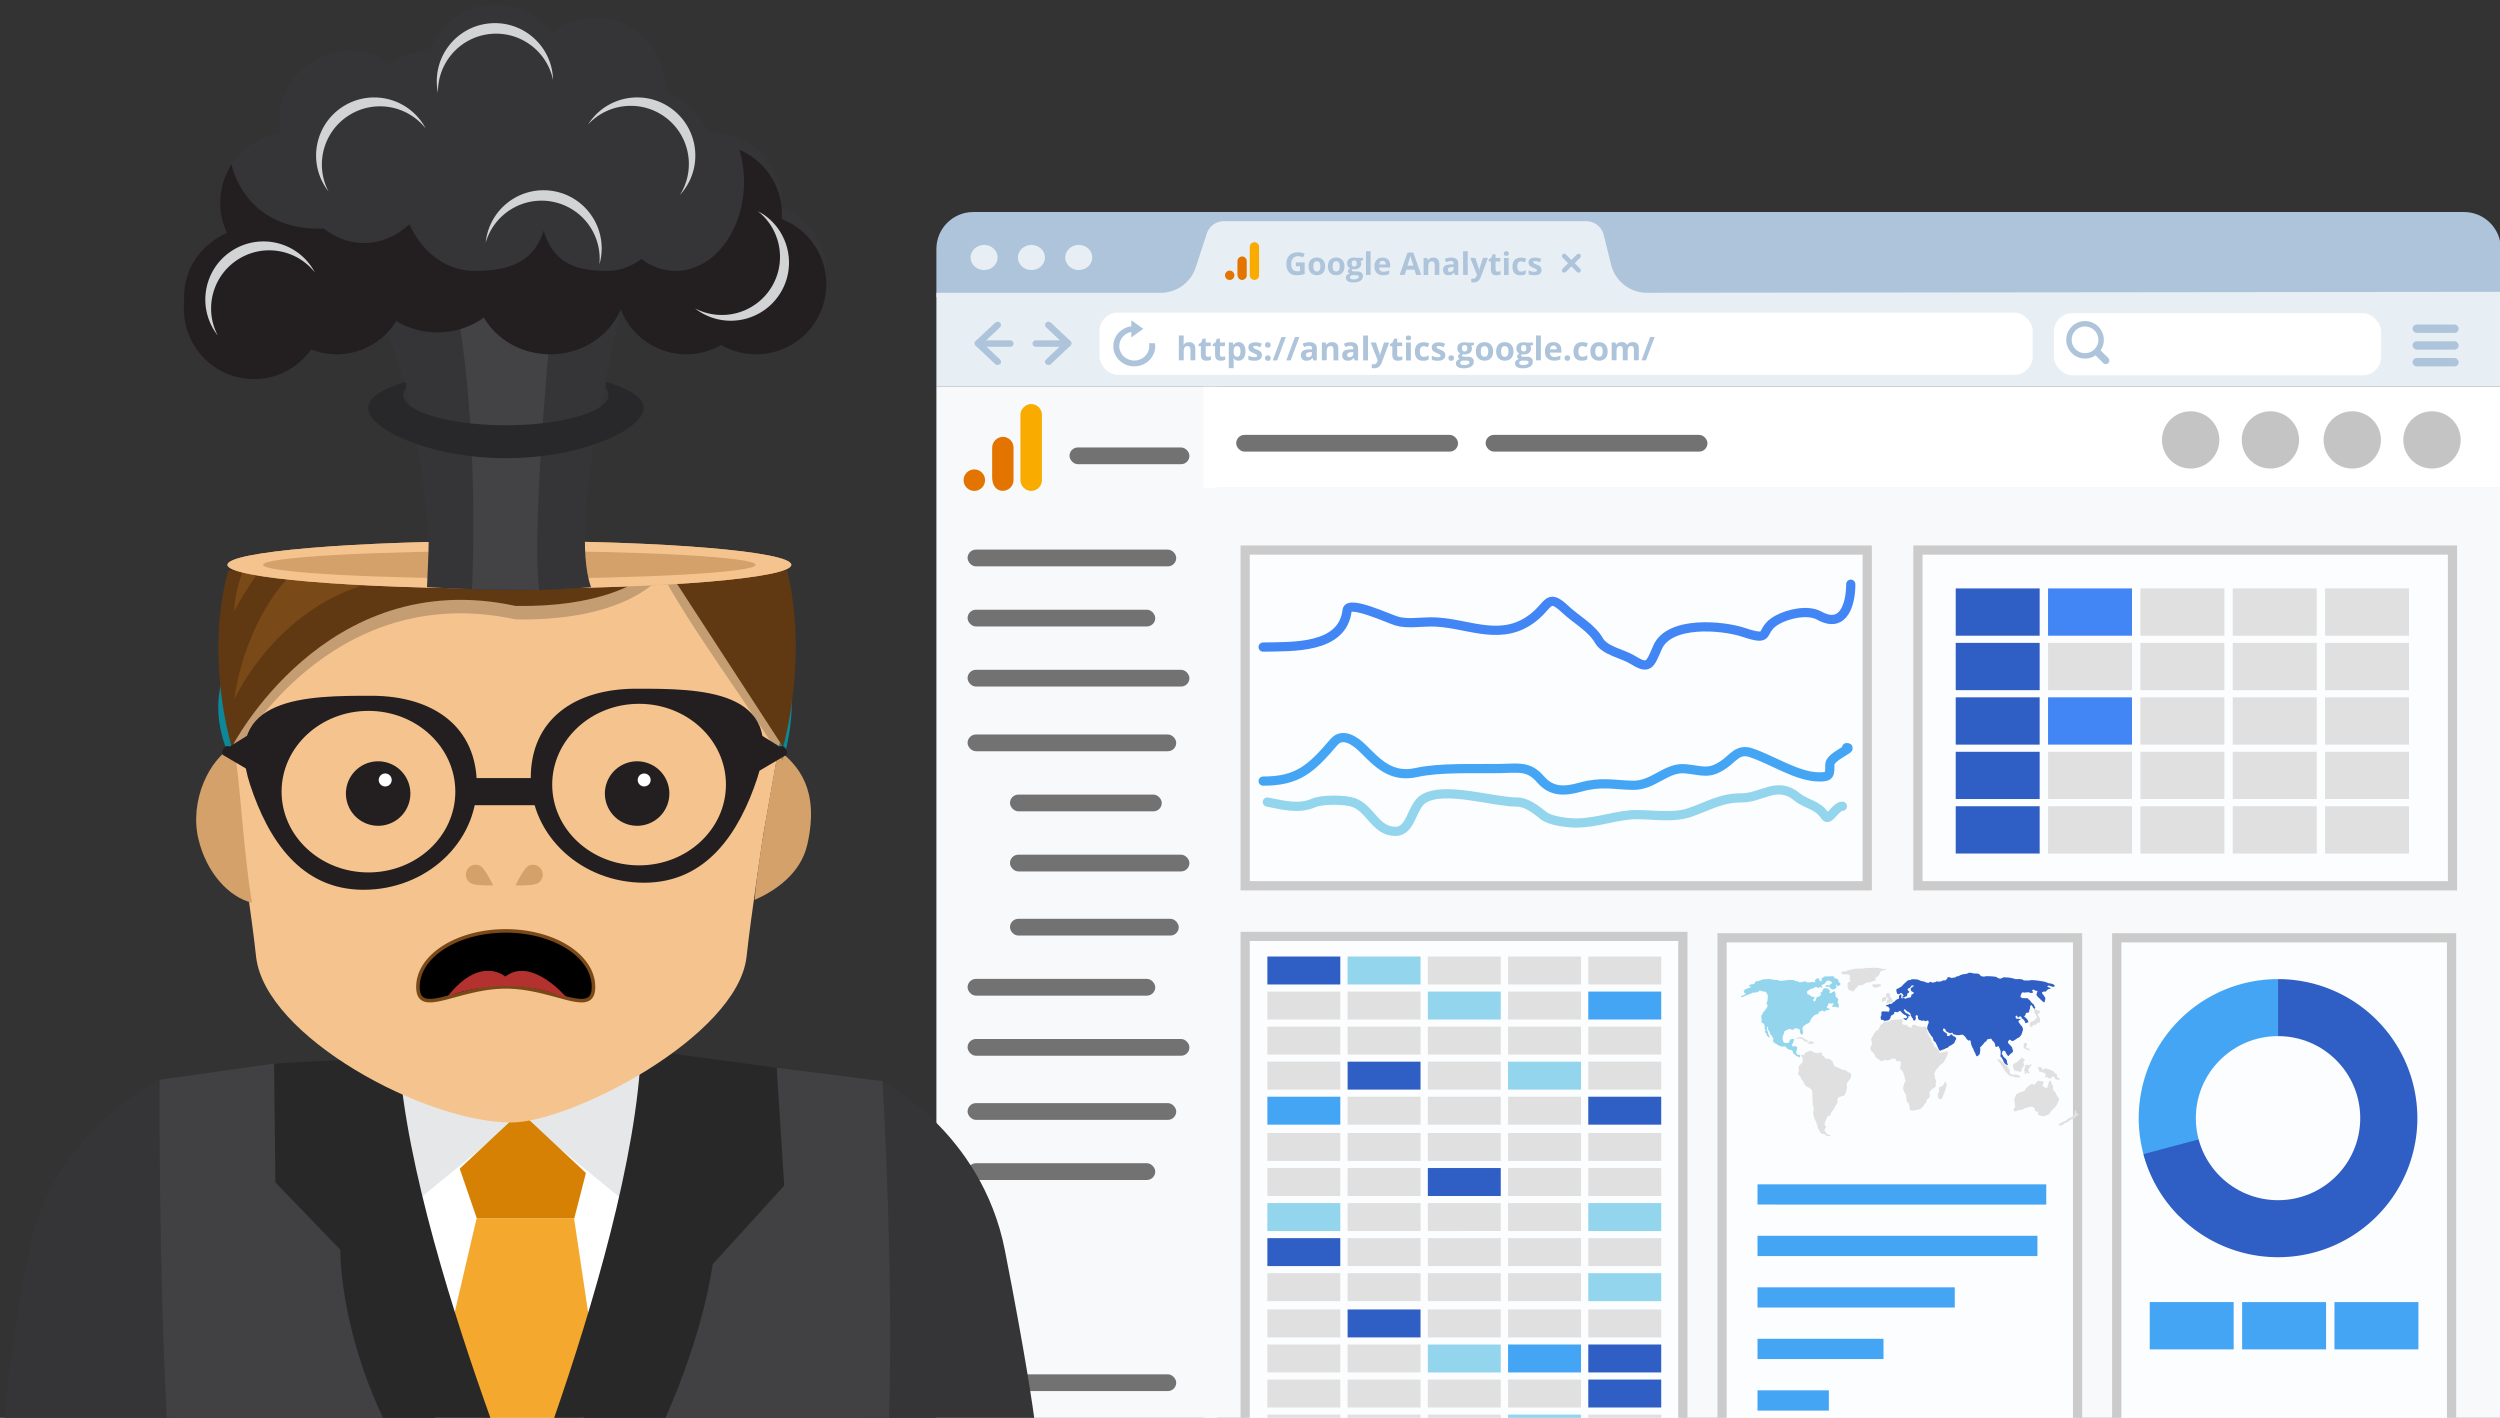 <svg xmlns="http://www.w3.org/2000/svg" xmlns:xlink="http://www.w3.org/1999/xlink" width="566" height="321" fill="none"><rect width="100%" height="100%" fill="#333333" stroke="none"/><style><![CDATA[.B{fill:#e0e0e0}.C{fill:#2f5ec4}.D{fill:#93d5ed}.E{fill:#45a5f5}.F{fill:#231f20}.G{fill:#aec4db}.H{fill:#353436}.I{fill:#d4a16a}.J{stroke-width:2.088}]]></style><path d="M212 87.57h63.544V351H212V87.57z" fill="#f8f9fa"/><g fill="#727273"><rect x="242.136" y="101.302" width="27.15" height="3.794" rx="1.897"/><rect x="219.058" y="124.431" width="47.241" height="3.794" rx="1.897"/><rect x="219.058" y="138.037" width="42.49" height="3.794" rx="1.897"/><rect x="219.058" y="151.642" width="50.228" height="3.794" rx="1.897"/><rect x="219.058" y="166.288" width="47.241" height="3.794" rx="1.897"/><rect x="228.66" y="179.894" width="34.368" height="3.794" rx="1.897"/><rect x="228.66" y="193.5" width="40.626" height="3.794" rx="1.897"/><rect x="228.66" y="208.017" width="38.211" height="3.794" rx="1.897"/><rect x="219.058" y="221.623" width="42.49" height="3.794" rx="1.897"/><rect x="219.058" y="235.229" width="50.228" height="3.794" rx="1.897"/><rect x="219.058" y="249.746" width="47.241" height="3.794" rx="1.897"/><rect x="219.058" y="263.352" width="42.49" height="3.794" rx="1.897"/><rect x="219.058" y="311.145" width="47.241" height="3.794" rx="1.897"/></g><path fill="#fff" d="M272.51 87.567h293.686v22.907H272.51z"/><path d="M272.51 110.474h293.686V351H272.51V110.474z" fill="#f8f9fa"/><path d="M281.9 124.534h140.842v76.004H281.9v-76.004zm0 87.464H381v130.15h-99.1v-130.15zm152.32-87.464h121.02v76.004H434.22v-76.004zm45.012 87.786h75.804v130.136h-75.804V212.32zm-89.352 0h80.48v130.136h-80.48V212.32z" fill="#fcfdfe" stroke="#cbcbcb" class="J"/><use xlink:href="#B" class="C"/><use xlink:href="#C" fill="#4285f4"/><g class="B"><use xlink:href="#D"/><path d="M505.5 133.218h19.005v10.705H505.5v-10.705z"/><use xlink:href="#E"/></g><use xlink:href="#B" y="12.329" class="C"/><g class="B"><use xlink:href="#C" y="12.329"/><use xlink:href="#D" y="12.329"/><path d="M505.5 145.547h19.005v10.705H505.5v-10.705z"/><use xlink:href="#E" y="12.329"/></g><use xlink:href="#B" y="24.658" class="C"/><use xlink:href="#C" y="24.658" fill="#4285f4"/><g class="B"><use xlink:href="#D" y="24.658"/><path d="M505.5 157.876h19.005v10.705H505.5v-10.705z"/><use xlink:href="#E" y="24.658"/></g><path d="M442.774 170.205h19.005V180.9h-19.005v-10.705z" class="C"/><path d="M463.68 170.205h19.005V180.9H463.68v-10.705zm20.905 0H503.6V180.9h-19.005v-10.705zm20.915 0h19.005V180.9H505.5v-10.705zm20.896 0H545.4V180.9h-19.005v-10.705z" class="B"/><use xlink:href="#B" y="49.316" class="C"/><g class="B"><use xlink:href="#C" y="49.316"/><use xlink:href="#D" y="49.316"/><path d="M505.5 182.534h19.005v10.705H505.5v-10.705z"/><use xlink:href="#E" y="49.316"/></g><g class="E"><path d="M486.7 294.793h19.006v10.705H486.7v-10.705zm-88.8-26.665h65.374v4.586H397.9v-4.586zm0 11.66h63.378v4.585H397.9v-4.585zm0 11.66h44.662v4.585H397.9v-4.585zm0 11.66h28.528v4.585H397.9v-4.585zm0 11.66h16.155v4.586H397.9v-4.586z"/><use xlink:href="#B" x="64.843" y="161.575"/><use xlink:href="#B" x="85.748" y="161.575"/></g><use xlink:href="#F" class="C"/><use xlink:href="#G" class="D"/><g class="B"><use xlink:href="#H"/><use xlink:href="#F" x="54.491"/><use xlink:href="#I"/><use xlink:href="#J"/><use xlink:href="#J" x="18.164"/></g><use xlink:href="#K" class="D"/><use xlink:href="#L" class="B"/><use xlink:href="#M" class="E"/><g class="B"><use xlink:href="#G" x="-18.164" y="15.869"/><use xlink:href="#G" y="15.869"/><use xlink:href="#H" y="15.869"/><use xlink:href="#F" x="54.491" y="15.869"/><use xlink:href="#I" y="15.869"/><use xlink:href="#J" y="15.868"/></g><use xlink:href="#J" x="18.164" y="15.868" class="C"/><use xlink:href="#K" y="15.868" class="B"/><use xlink:href="#L" y="15.868" class="D"/><use xlink:href="#M" y="15.868" class="B"/><use xlink:href="#G" x="-18.164" y="31.738" class="E"/><g class="B"><use xlink:href="#G" y="31.738"/><use xlink:href="#H" y="31.738"/><use xlink:href="#F" x="54.491" y="31.738"/></g><use xlink:href="#I" y="31.738" class="C"/><g class="B"><use xlink:href="#G" x="-18.164" y="39.953"/><use xlink:href="#G" y="39.953"/><use xlink:href="#H" y="39.953"/><use xlink:href="#F" x="54.491" y="39.953"/><use xlink:href="#I" y="39.953"/><use xlink:href="#J" y="39.952"/><use xlink:href="#J" x="18.164" y="39.952"/></g><use xlink:href="#K" y="39.952" class="C"/><g class="B"><use xlink:href="#L" y="39.952"/><use xlink:href="#M" y="39.952"/></g><use xlink:href="#G" x="-18.164" y="55.821" class="D"/><g class="B"><use xlink:href="#G" y="55.821"/><use xlink:href="#H" y="55.821"/><use xlink:href="#F" x="54.491" y="55.821"/></g><use xlink:href="#I" y="55.821" class="D"/><use xlink:href="#J" y="55.821" class="C"/><g class="B"><use xlink:href="#J" x="18.164" y="55.821"/><use xlink:href="#K" y="55.821"/><use xlink:href="#L" y="55.821"/><use xlink:href="#M" y="55.821"/><use xlink:href="#G" x="-18.164" y="71.69"/><use xlink:href="#G" y="71.69"/><use xlink:href="#H" y="71.69"/><use xlink:href="#F" x="54.491" y="71.69"/></g><use xlink:href="#I" y="71.69" class="D"/><use xlink:href="#G" x="-18.164" y="79.903" class="B"/><use xlink:href="#G" y="79.903" class="C"/><g class="B"><use xlink:href="#H" y="79.903"/><use xlink:href="#F" x="54.491" y="79.903"/><use xlink:href="#I" y="79.903"/><use xlink:href="#J" y="79.904"/><use xlink:href="#J" x="18.164" y="79.904"/></g><use xlink:href="#K" y="79.904" class="D"/><use xlink:href="#L" y="79.904" class="E"/><use xlink:href="#M" y="79.904" class="C"/><g class="B"><use xlink:href="#G" x="-18.164" y="95.773"/><use xlink:href="#G" y="95.773"/><use xlink:href="#H" y="95.773"/><use xlink:href="#F" x="54.491" y="95.773"/></g><use xlink:href="#I" y="95.773" class="C"/><g class="B"><use xlink:href="#G" x="-18.164" y="103.708"/><use xlink:href="#G" y="103.708"/><use xlink:href="#H" y="103.708"/></g><use xlink:href="#F" x="54.491" y="103.708" class="D"/><use xlink:href="#I" y="103.708" class="B"/><g fill="#727273"><rect x="279.873" y="98.456" width="50.228" height="3.794" rx="1.897"/><rect x="336.344" y="98.456" width="50.228" height="3.794" rx="1.897"/></g><rect x="542.824" y="81.057" width="10.453" height="1.897" rx=".948" fill="#818181"/><path d="M212 56.353c0-4.613 3.74-8.353 8.353-8.353h337.49c4.613 0 8.353 3.74 8.353 8.353v10.9H212v-10.9z" class="G"/><g fill="#e7eff5"><use xlink:href="#N"/><use xlink:href="#N" x="10.717"/><use xlink:href="#N" x="21.433"/><path d="M277.07 50.083a4.06 4.06 0 0 0-3.938 3.069l-2.42 7.388a8.35 8.35 0 0 1-7.937 5.752H212v21.275h354.197V66.07l-193.315.216c-3.835.004-7.18-2.604-8.112-6.324l-.06-.24-1.645-6.57a4.06 4.06 0 0 0-3.938-3.069H277.07z"/></g><g class="G"><rect width="5.665" height="1.048" rx=".524" transform="matrix(.708 .706 -.708 .706 354.129 57.217)"/><rect width="5.665" height="1.048" rx=".524" transform="matrix(-.708 .706 -.708 -.706 358.139 57.957)"/></g><g fill="#fff"><rect x="248.931" y="70.766" width="211.269" height="14.093" rx="4.176"/><rect x="464.998" y="70.907" width="74.074" height="14.057" rx="4.176"/></g><g class="G"><path d="M256.13 73.868c-2.31.32-4.084 2.203-4.084 4.5 0 2.53 2.127 4.576 4.748 4.576 2.628 0 4.754-2.046 4.754-4.576 0-.228-.04-.45-.074-.673h-1.34c.04.216.067.438.067.66 0 1.8-1.523 3.275-3.4 3.275s-3.4-1.464-3.4-3.275c0-1.582 1.173-2.91 2.73-3.21v1.255l2.716-1.955-2.716-1.935v1.347z"/><rect width="8.622" height="1.724" rx=".862" transform="matrix(-.642 .605 -.642 -.605 242.902 77.738)"/><rect width="8.622" height="1.724" rx=".862" transform="matrix(-.642 -.605 .642 -.605 241.796 78.781)"/><rect width="7.823" height="1.475" rx=".738" transform="matrix(1 0 0 -1 233.756 78.519)"/><rect width="8.622" height="1.724" rx=".862" transform="matrix(.642 .605 .642 -.605 220.329 77.738)"/><rect width="8.622" height="1.724" rx=".862" transform="matrix(.642 -.605 -.642 -.605 221.435 78.781)"/><rect x="229.475" y="78.519" width="7.823" height="1.475" rx=".738" transform="rotate(180 229.475 78.519)"/><path fill-rule="evenodd" d="M475.574 79.318a4.24 4.24 0 0 0-.515-5.38 4.26 4.26 0 0 0-6.014 0 4.24 4.24 0 0 0 0 6.002 4.26 4.26 0 0 0 5.391.514l1.74 1.736c.314.314.824.314 1.138 0s.314-.822 0-1.136l-1.74-1.736zm-1.386-4.512a3.01 3.01 0 0 1 0 4.264c-1.18 1.178-3.093 1.178-4.272 0a3.01 3.01 0 0 1 0-4.264c1.18-1.177 3.092-1.177 4.272 0z"/><rect x="546.198" y="73.47" width="10.453" height="1.897" rx=".948"/><rect x="546.198" y="77.264" width="10.453" height="1.897" rx=".948"/><rect x="546.198" y="81.057" width="10.453" height="1.897" rx=".948"/><path d="M270.622 81.583h-1.104V79.22c0-.584-.217-.875-.65-.875-.308 0-.53.105-.67.315s-.206.55-.206 1.02v1.902h-1.103v-5.627h1.103v1.147l-.025.63-.025.325H268c.246-.395.637-.593 1.172-.593.475 0 .836.128 1.082.383s.37.622.37 1.1v2.636zm2.838-.806c.192 0 .424-.042.694-.127v.82c-.275.123-.612.184-1.013.184-.44 0-.763-.1-.965-.333s-.3-.56-.3-1.005v-1.95h-.528V77.9l.608-.37.318-.853h.706v.86h1.132v.828h-1.132v1.95c0 .157.043.272.13.347s.206.112.35.112zm3.22 0c.193 0 .425-.042.695-.127v.82c-.275.123-.613.184-1.013.184-.44 0-.763-.1-.966-.333s-.3-.56-.3-1.005v-1.95h-.528V77.9l.608-.37.318-.853h.705v.86h1.132v.828H276.2v1.95c0 .157.044.272.13.347a.52.52 0 0 0 .35.112zm3.735.88c-.475 0-.847-.172-1.117-.517h-.058l.058.586v1.638h-1.103V77.54h.897l.155.524h.05c.258-.4.64-.6 1.146-.6a1.31 1.31 0 0 1 1.121.553c.27.37.406.88.406 1.537 0 .432-.064.806-.192 1.125s-.305.56-.54.727-.5.25-.825.25zm-.325-3.3c-.273 0-.472.084-.597.253s-.2.442-.195.828v.12c0 .434.064.745.192.933s.335.282.614.282c.495 0 .742-.407.742-1.222 0-.398-.062-.696-.185-.893s-.3-.3-.57-.3zm5.613 2.037c0 .415-.145.73-.434.948s-.717.325-1.3.325c-.294 0-.545-.02-.753-.06a2.78 2.78 0 0 1-.582-.174v-.9c.205.096.435.177.7.242s.485.098.68.098c.4 0 .6-.116.6-.347 0-.087-.026-.157-.08-.2s-.145-.117-.275-.184l-.52-.242c-.3-.13-.54-.25-.687-.362a1.03 1.03 0 0 1-.318-.38c-.068-.143-.098-.322-.098-.532 0-.36.14-.637.416-.832s.675-.296 1.186-.296a3.36 3.36 0 0 1 1.421.318l-.332.796-.568-.213a1.8 1.8 0 0 0-.54-.083c-.325 0-.488.088-.488.264 0 .1.052.184.155.257s.337.18.7.322c.316.128.547.247.694.358s.256.24.326.383.105.317.105.517zm.705.683c0-.203.054-.356.163-.46s.266-.155.474-.155c.2 0 .354.053.463.16s.166.258.166.456c0 .2-.056.34-.166.452s-.266.163-.463.163c-.203 0-.36-.053-.47-.16s-.166-.26-.166-.456zm0-2.987c0-.203.054-.356.163-.46s.266-.156.474-.156c.2 0 .354.053.463.16s.166.258.166.456-.057.347-.17.456-.264.16-.46.16c-.203 0-.36-.053-.47-.16s-.166-.258-.166-.456zm4.712-1.783l-1.97 5.287h-1.002l1.97-5.287h1.002zm3.06 0l-1.97 5.287h-1.002l1.97-5.287h1.002zm3.183 5.287l-.213-.55h-.03c-.186.234-.378.397-.575.488s-.45.134-.767.134c-.388 0-.695-.1-.92-.333s-.333-.538-.333-.947c0-.43.15-.745.45-.948s.755-.318 1.36-.34l.7-.022v-.177c0-.4-.2-.615-.63-.615-.323 0-.703.098-1.14.293l-.365-.745c.465-.244.98-.365 1.547-.365.543 0 .96.118 1.248.355s.434.596.434 1.078v2.694h-.77zm-.326-1.873l-.426.015c-.32.01-.56.067-.716.174s-.236.268-.236.485c0 .3.18.466.536.466.255 0 .46-.073.6-.22s.23-.342.23-.586V79.7zm5.968 1.873h-1.103V79.22c0-.292-.052-.5-.156-.655s-.27-.22-.495-.22c-.3 0-.532.104-.67.3s-.206.546-.206 1.023v1.902h-1.104v-4.04h.843l.148.517h.062a1.16 1.16 0 0 1 .506-.441c.217-.1.463-.152.738-.152.47 0 .827.128 1.07.383s.365.62.365 1.1v2.636zm3.703 0l-.213-.55h-.03c-.186.234-.377.397-.575.488s-.45.134-.767.134c-.388 0-.694-.1-.918-.333s-.333-.538-.333-.947c0-.43.15-.745.448-.948s.755-.318 1.36-.34l.702-.022v-.177c0-.4-.2-.615-.63-.615-.323 0-.702.098-1.14.293l-.365-.745c.465-.244.98-.365 1.548-.365.542 0 .958.118 1.248.355s.434.596.434 1.078v2.694h-.77zm-.325-1.873l-.427.015c-.32.01-.56.067-.716.174s-.235.268-.235.485c0 .3.178.466.535.466.256 0 .46-.073.6-.22s.232-.342.232-.586V79.7zm3.337 1.873h-1.103v-5.627h1.103v5.627zm.583-4.043h1.208l.763 2.275c.065.198.1.432.134.702h.022a3.08 3.08 0 0 1 .155-.702l.75-2.275h1.183l-1.7 4.56c-.157.422-.38.738-.673.948a1.69 1.69 0 0 1-1.016.315c-.2 0-.377-.02-.56-.06v-.875a1.97 1.97 0 0 0 .434.047.77.77 0 0 0 .51-.181c.147-.118.262-.298.344-.54l.065-.2-1.606-4.014zm6.5 3.237c.193 0 .425-.042.695-.127v.82c-.275.123-.613.184-1.013.184-.44 0-.763-.1-.966-.333s-.3-.56-.3-1.005v-1.95h-.528V77.9l.608-.37.318-.853h.705v.86h1.132v.828h-1.132v1.95c0 .157.044.272.13.347s.207.112.35.112zm1.468-4.282c0-.36.2-.54.6-.54s.6.18.6.54c0 .17-.05.305-.152.4s-.248.14-.448.14c-.4 0-.6-.18-.6-.543zm1.15 5.1h-1.103V77.54h1.103v4.043zm2.804.07c-1.26 0-1.888-.7-1.888-2.072 0-.687.17-1.212.513-1.573s.833-.546 1.472-.546c.468 0 .888.092 1.26.275l-.326.854-.484-.17a1.53 1.53 0 0 0-.45-.07c-.574 0-.86.407-.86 1.222 0 .8.287 1.186.86 1.186a2.01 2.01 0 0 0 .59-.083 2.2 2.2 0 0 0 .542-.268v.944a1.77 1.77 0 0 1-.542.235c-.18.043-.4.065-.687.065zm4.99-1.273c0 .415-.145.73-.434.948s-.718.325-1.292.325c-.294 0-.544-.02-.752-.06a2.78 2.78 0 0 1-.582-.174v-.9c.205.096.435.177.7.242a2.81 2.81 0 0 0 .68.098c.4 0 .6-.116.6-.347 0-.087-.027-.157-.08-.2s-.144-.117-.274-.184a6.55 6.55 0 0 0-.521-.242c-.3-.13-.54-.25-.687-.362a1.05 1.05 0 0 1-.319-.38c-.065-.145-.097-.322-.097-.532 0-.36.138-.637.416-.832s.675-.296 1.186-.296a3.36 3.36 0 0 1 1.421.318l-.333.796-.567-.213a1.8 1.8 0 0 0-.54-.083c-.326 0-.5.088-.5.264 0 .1.052.184.156.257s.336.18.7.322c.316.128.547.247.694.358s.256.24.326.383.105.317.105.517z"/><use xlink:href="#O"/><path d="M333.706 77.54v.56l-.633.163a1.1 1.1 0 0 1 .174.608c0 .434-.152.773-.456 1.016s-.72.362-1.258.362l-.2-.01-.163-.018c-.113.087-.17.183-.17.3 0 .16.203.24.608.24h.687c.444 0 .78.095 1.013.286s.35.47.35.84a1.24 1.24 0 0 1-.593 1.1c-.393.26-.958.4-1.696.4-.564 0-.996-.1-1.295-.297a.93.93 0 0 1-.445-.825.86.86 0 0 1 .228-.61c.152-.163.375-.28.67-.35a.74.74 0 0 1-.296-.235c-.085-.1-.127-.228-.127-.35a.56.56 0 0 1 .134-.383c.1-.104.218-.205.387-.304-.212-.092-.38-.24-.506-.44s-.185-.44-.185-.716c0-.44.144-.782.43-1.023s.696-.362 1.23-.362c.114 0 .247.01.402.032l.3.043h1.4zm-3.12 4.615c0 .152.073.27.217.358s.352.13.615.13c.395 0 .705-.054.93-.163s.336-.257.336-.445c0-.152-.066-.257-.2-.315s-.338-.087-.615-.087h-.57a.88.88 0 0 0-.51.141c-.135.096-.203.223-.203.38zm.402-3.3c0 .22.05.393.148.52s.254.192.46.192.36-.064.456-.192.145-.3.145-.52c0-.487-.2-.73-.6-.73s-.607.244-.607.73zm4.266.7c0 .4.065.703.196.908s.347.307.643.307.506-.1.633-.304.196-.5.196-.9-.066-.7-.196-.9-.343-.3-.64-.3-.506.1-.636.3-.196.498-.196.9zm2.796 0c0 .658-.174 1.173-.52 1.544s-.83.557-1.45.557c-.388 0-.73-.084-1.027-.253s-.525-.416-.684-.734-.238-.7-.238-1.114c0-.66.172-1.174.517-1.54s.83-.55 1.454-.55c.388 0 .73.084 1.027.253a1.69 1.69 0 0 1 .683.727c.16.316.24.686.24 1.1zm1.8 0c0 .4.065.703.196.908s.347.307.643.307.505-.1.633-.304.195-.5.195-.9-.065-.7-.195-.9-.343-.3-.64-.3-.506.1-.636.3-.196.498-.196.9zm2.796 0c0 .658-.174 1.173-.52 1.544s-.83.557-1.45.557c-.388 0-.73-.084-1.027-.253s-.525-.416-.684-.734-.24-.7-.24-1.114c0-.66.173-1.174.518-1.54s.83-.55 1.453-.55a2.04 2.04 0 0 1 1.028.253 1.69 1.69 0 0 1 .683.727c.16.316.24.686.24 1.1zm4.43-2.015v.56l-.633.163a1.1 1.1 0 0 1 .174.608c0 .434-.152.773-.456 1.016s-.72.362-1.258.362l-.2-.01-.163-.018c-.113.087-.17.183-.17.3 0 .16.203.24.608.24h.687c.443 0 .78.095 1.012.286s.35.47.35.84a1.24 1.24 0 0 1-.593 1.1c-.393.26-.958.4-1.696.4-.564 0-.996-.1-1.295-.297a.93.93 0 0 1-.445-.825.86.86 0 0 1 .228-.61c.152-.163.375-.28.67-.35a.74.74 0 0 1-.296-.235c-.085-.1-.127-.228-.127-.35a.56.56 0 0 1 .134-.383c.1-.104.218-.205.387-.304-.212-.092-.38-.24-.506-.44s-.185-.44-.185-.716c0-.44.144-.782.43-1.023s.697-.362 1.23-.362a2.9 2.9 0 0 1 .402.032l.3.043h1.4zm-3.12 4.615a.4.4 0 0 0 .217.358c.145.088.352.13.615.13.395 0 .705-.054.93-.163s.337-.257.337-.445c0-.152-.067-.257-.2-.315s-.338-.087-.615-.087h-.57a.88.88 0 0 0-.51.141c-.135.096-.203.223-.203.38zm.402-3.3c0 .22.05.393.148.52s.254.192.46.192.36-.064.456-.192.144-.3.144-.52c0-.487-.2-.73-.6-.73-.405 0-.607.244-.607.73zm4.5 2.718h-1.103v-5.627h1.103v5.627zm2.836-3.333c-.234 0-.417.075-.55.224s-.208.357-.228.63h1.548c-.005-.273-.076-.482-.213-.63a.72.72 0 0 0-.557-.224zm.155 3.407c-.65 0-1.16-.18-1.526-.54s-.55-.868-.55-1.526c0-.677.17-1.2.507-1.57s.8-.557 1.407-.557c.57 0 1.016.163 1.334.488s.478.775.478 1.35v.535h-2.608c.012.313.105.558.278.734s.418.264.73.264a3.03 3.03 0 0 0 .691-.076 3.47 3.47 0 0 0 .68-.242v.854a2.53 2.53 0 0 1-.619.213c-.22.048-.487.072-.803.072z"/><use xlink:href="#O" x="26.3"/><path d="M358.13 81.656c-1.26 0-1.888-.7-1.888-2.072 0-.687.17-1.212.513-1.573s.833-.546 1.472-.546a2.81 2.81 0 0 1 1.259.275l-.326.854-.484-.17a1.53 1.53 0 0 0-.45-.07c-.574 0-.86.407-.86 1.222 0 .8.287 1.186.86 1.186a2.01 2.01 0 0 0 .59-.083 2.2 2.2 0 0 0 .542-.268v.944a1.77 1.77 0 0 1-.542.235c-.18.043-.4.065-.687.065zm3.048-2.1c0 .4.065.703.196.908s.347.307.643.307.506-.1.633-.304.196-.5.196-.9-.065-.7-.196-.9-.343-.3-.64-.3-.506.1-.636.3-.196.498-.196.9zm2.796 0c0 .658-.174 1.173-.52 1.544s-.83.557-1.45.557c-.388 0-.73-.084-1.027-.253s-.525-.416-.684-.734-.238-.7-.238-1.114c0-.66.172-1.174.517-1.54s.83-.55 1.454-.55c.388 0 .73.084 1.027.253a1.69 1.69 0 0 1 .683.727c.16.316.24.686.24 1.1zm4.532 2.028h-1.103V79.22c0-.292-.05-.5-.15-.655s-.25-.22-.46-.22c-.282 0-.487.104-.615.3s-.192.55-.192 1.023v1.902h-1.103v-4.04h.843l.148.517h.062c.108-.186.265-.33.47-.434s.44-.16.705-.16c.605 0 1.015.198 1.23.593h.098a1.09 1.09 0 0 1 .477-.438 1.61 1.61 0 0 1 .716-.156c.458 0 .804.118 1.038.354s.354.6.354 1.128v2.636h-1.106v-2.362c0-.292-.05-.5-.15-.655s-.25-.22-.46-.22c-.27 0-.472.096-.607.3s-.2.5-.2.92v2.03zm6.1-5.287l-1.97 5.287h-1.002l1.97-5.287h1.002zm-81.232-16.884h2.002v2.617c-.324.106-.63.18-.918.22a6.34 6.34 0 0 1-.877.066c-.762 0-1.344-.223-1.747-.67s-.6-1.092-.6-1.93c0-.815.233-1.45.698-1.906s1.114-.684 1.94-.684c.518 0 1.017.104 1.5.3l-.356.856a2.54 2.54 0 0 0-1.15-.276c-.462 0-.833.155-1.112.466s-.417.728-.417 1.253c0 .548.1.967.335 1.257s.552.43.98.43a3.39 3.39 0 0 0 .68-.07v-1.053h-.956v-.9zm3.963.888c0 .382.063.67.187.867s.33.293.614.293.483-.097.605-.3.186-.486.186-.87-.062-.67-.186-.86-.328-.287-.6-.287-.484.095-.608.287-.187.475-.187.86zm2.67 0c0 .628-.165 1.12-.497 1.474s-.793.532-1.384.532c-.37 0-.698-.08-.98-.242a1.63 1.63 0 0 1-.652-.701c-.152-.304-.228-.658-.228-1.063 0-.63.164-1.12.493-1.47s.792-.525 1.388-.525c.37 0 .698.08.98.242a1.62 1.62 0 0 1 .652.694c.152.302.228.655.228 1.06zm1.708 0c0 .382.062.67.187.867s.33.293.614.293.482-.097.604-.3.187-.486.187-.87-.062-.67-.187-.86-.328-.287-.6-.287-.483.095-.607.287-.187.475-.187.86zm2.67 0c0 .628-.166 1.12-.497 1.474s-.793.532-1.385.532c-.37 0-.697-.08-.98-.242s-.5-.397-.653-.7-.227-.658-.227-1.063c0-.63.164-1.12.493-1.47s.792-.525 1.388-.525c.37 0 .698.08.98.242a1.62 1.62 0 0 1 .652.694c.152.302.228.655.228 1.06zm4.228-1.913v.535l-.604.155a1.05 1.05 0 0 1 .166.58c0 .414-.145.738-.435.97s-.688.345-1.2.345l-.2-.01-.156-.017c-.108.083-.162.175-.162.276 0 .152.193.228.58.228h.656c.423 0 .746.1.967.273s.335.45.335.8a1.19 1.19 0 0 1-.567 1.05c-.377.25-.915.373-1.62.373-.538 0-.95-.094-1.236-.283a.89.89 0 0 1-.425-.787c0-.232.073-.427.218-.583s.358-.268.64-.335a.7.7 0 0 1-.283-.224c-.08-.104-.12-.218-.12-.335 0-.147.042-.27.127-.366s.2-.196.37-.3a1.04 1.04 0 0 1-.483-.421c-.118-.193-.177-.42-.177-.684 0-.42.137-.747.4-.977s.666-.345 1.174-.345a2.8 2.8 0 0 1 .383.031l.287.04h1.346zm-2.98 4.405c0 .145.07.26.207.342s.336.124.587.124c.377 0 .673-.052.887-.155s.32-.245.32-.425a.3.3 0 0 0-.189-.3c-.127-.055-.323-.083-.587-.083h-.546c-.193 0-.356.045-.487.135s-.193.213-.193.363zm.383-3.142c0 .2.047.375.142.497s.243.183.438.183.343-.06.435-.183.138-.288.138-.497c0-.465-.2-.697-.573-.697s-.58.232-.58.697zm4.29 2.597h-1.053v-5.372h1.053v5.372zm2.707-3.184c-.223 0-.398.07-.525.214s-.2.34-.217.6h1.477c-.004-.26-.072-.46-.203-.6s-.3-.214-.532-.214zm.148 3.252c-.62 0-1.107-.172-1.456-.514s-.525-.83-.525-1.457c0-.647.16-1.146.483-1.498s.772-.532 1.343-.532c.546 0 .97.155 1.274.466s.456.74.456 1.288v.5h-2.5c.01.3.1.533.265.7s.4.252.698.252a2.93 2.93 0 0 0 .66-.072 3.39 3.39 0 0 0 .65-.23v.815a2.42 2.42 0 0 1-.59.204c-.2.046-.465.07-.767.07zm7.44-.068l-.366-1.2h-1.84l-.366 1.2h-1.154l1.782-5.068h1.308l1.8 5.068h-1.153zm-.622-2.1l-.573-1.847-.1-.338-.652 2.185h1.315zm5.894 2.1h-1.053v-2.254c0-.278-.05-.487-.15-.625s-.256-.2-.473-.2c-.294 0-.507.1-.638.297s-.197.52-.197.977v1.816H322.3v-3.86h.804l.142.494h.058a1.11 1.11 0 0 1 .484-.421 1.64 1.64 0 0 1 .704-.145c.45 0 .8.122 1.022.366s.35.6.35 1.05v2.517zm3.536 0l-.204-.525h-.027c-.177.223-.36.38-.55.466s-.43.128-.732.128c-.37 0-.663-.106-.877-.318s-.318-.513-.318-.905c0-.4.143-.7.428-.905s.72-.304 1.3-.325l.67-.02v-.17c0-.4-.2-.587-.6-.587-.3 0-.67.093-1.088.28l-.35-.7a3.14 3.14 0 0 1 1.478-.349c.518 0 .915.113 1.2.338s.415.57.415 1.03v2.572h-.736zm-.3-1.788l-.407.014c-.306.01-.534.065-.684.166s-.224.255-.224.463c0 .297.17.445.5.445.244 0 .438-.07.583-.2s.22-.327.22-.56v-.318zm3.185 1.788h-1.053v-5.372h1.053v5.372zm.555-3.86h1.153l.73 2.172c.062.2.104.412.127.67h.02c.025-.237.075-.46.15-.67l.714-2.172h1.13l-1.633 4.354c-.15.403-.364.704-.642.904s-.6.3-.97.3a2.39 2.39 0 0 1-.535-.06v-.835c.126.03.264.045.414.045.186 0 .35-.058.487-.173s.25-.284.328-.514l.062-.2-1.533-3.832zm6.205 3.1a2.3 2.3 0 0 0 .663-.12v.784c-.262.117-.585.176-.967.176-.42 0-.728-.106-.92-.318s-.287-.534-.287-.96v-1.86h-.504v-.445l.58-.352.304-.815h.673v.822h1.08v.8h-1.08v1.86c0 .15.04.26.124.33a.51.51 0 0 0 .335.107zm1.402-4.087c0-.343.2-.514.573-.514s.573.172.573.514c0 .163-.048.3-.145.383s-.237.135-.428.135c-.382 0-.573-.173-.573-.518zm1.098 4.858h-1.053v-3.86h1.053v3.86zm2.675.068c-1.202 0-1.803-.66-1.803-1.978 0-.656.164-1.157.5-1.502s.795-.52 1.405-.52c.446 0 .847.087 1.2.262l-.3.815-.463-.162a1.46 1.46 0 0 0-.428-.066c-.548 0-.822.4-.822 1.167 0 .755.274 1.132.822 1.132.202 0 .4-.026.563-.08a2.07 2.07 0 0 0 .517-.256v.9a1.69 1.69 0 0 1-.517.224c-.174.04-.392.062-.656.062zm4.765-1.216c0 .396-.138.697-.414.905s-.685.3-1.233.3a3.69 3.69 0 0 1-.718-.06 2.83 2.83 0 0 1-.556-.166v-.87a3.7 3.7 0 0 0 .66.231c.246.062.462.093.65.093.382 0 .573-.1.573-.33 0-.083-.025-.15-.076-.2s-.138-.112-.262-.176a6.33 6.33 0 0 0-.498-.231 3.22 3.22 0 0 1-.656-.345.99.99 0 0 1-.303-.362 1.22 1.22 0 0 1-.094-.508c0-.343.133-.608.397-.794s.645-.283 1.133-.283a3.21 3.21 0 0 1 1.357.304l-.318.76-.542-.204a1.7 1.7 0 0 0-.514-.079c-.3 0-.467.084-.467.252 0 .094.05.176.15.245s.32.17.66.307c.302.122.523.236.663.342a1.01 1.01 0 0 1 .311.366 1.12 1.12 0 0 1 .1.494z"/></g><path d="M235.89 108.684a2.44 2.44 0 0 1-2.427 2.455c-.1.001-.2-.004-.3-.017-1.25-.185-2.167-1.274-2.136-2.538v-14.54c-.03-1.266.89-2.355 2.14-2.54a2.44 2.44 0 0 1 2.707 2.142 2.26 2.26 0 0 1 .016.297v14.74z" fill="#f9ab00"/><path d="M220.587 106.275c1.343 0 2.432 1.1 2.432 2.434s-1.09 2.435-2.432 2.435-2.432-1.1-2.432-2.435 1.09-2.434 2.432-2.434zm6.4-7.378c-1.35.074-2.397 1.207-2.365 2.56v6.538c0 1.775.78 2.852 1.923 3.08 1.32.268 2.604-.585 2.87-1.905.033-.162.05-.326.05-.49v-7.336c.002-1.35-1.088-2.445-2.436-2.448l-.042.001z" fill="#e37400"/><path d="M285.057 62.316a1.06 1.06 0 0 1-1.055 1.067c-.044 0-.087-.002-.13-.007a1.09 1.09 0 0 1-.928-1.103v-6.32a1.09 1.09 0 0 1 .93-1.103 1.06 1.06 0 0 1 1.177.931 1.11 1.11 0 0 1 .007.129v6.406z" fill="#f9ab00"/><path d="M278.405 61.27a1.06 1.06 0 0 1 1.057 1.058 1.06 1.06 0 0 1-1.057 1.058 1.06 1.06 0 0 1-1.057-1.058 1.06 1.06 0 0 1 1.057-1.058zm2.78-3.207a1.09 1.09 0 0 0-1.028 1.113v2.842c0 .77.34 1.24.836 1.34a1.06 1.06 0 0 0 1.248-.828c.015-.07.022-.142.02-.213v-3.19a1.06 1.06 0 0 0-1.058-1.064z" fill="#e37400"/><g stroke-linecap="round" stroke-linejoin="round" class="J"><path d="M285.98 146.496c6.525-.133 18.025.48 19.006-8.325.263-2.367 9.16 1.8 11.19 2.424 2.335.717 5.396.2 7.814.2 7.68 0 14.914 4.438 22.067-.2 4.893-3.18 4.017-6.7 8.34-2.635 2.438 2.3 5.925 4.13 7.602 7.06 1.35 2.356 5.433 3 7.55 4.32 3.706 2.312 3.966 1.302 5.702-2.74 2.62-6.1 14.655-5.047 19.533-3.425 6.718 2.235 3.164-.384 7.602-2.845 2.475-1.372 6.892-2.395 9.502-.948 5.7 3.16 7.127-2.993 7.127-7.113" stroke="#4285f4"/><path d="M285.98 176.844c7.946 0 10.906-2.863 16.05-8.852 1.885-2.194 4.687-.38 6.546 1.476 3.317 3.3 6.37 6.695 12.1 5.427 5.265-1.168 13.01-.82 18.74-.896 4.318-.058 6.652-.71 9.344 2.423 2.468 2.874 5.363 2.816 9.027 1.792 4.744-1.326 7.14-.545 11.826-.422 4.74.125 7.585-4.154 11.93-3.74 3.978.378 5.312 1.383 8.763-1.002 2.122-1.465 3.193-3.61 6.124-2.634 4.865 1.62 10.51 5.48 15.468 5.48 2.44 0 2.376-.54 2.376-2.846 0-1.788 5.593-3.793 3.8-3.793" stroke="#45a5f5"/><path d="M286.932 181.586c3.5.68 7.128 1.685 10.453.21 1.936-.86 7.175-.797 9.08-.106 3.85 1.398 4.936 6.534 9.45 6.534 3.683 0 3.588-5.657 6.388-7.377 4.76-2.924 15.764.738 21.17.738 2.102 0 4.306 1.7 5.966 3.056 1.47 1.2 5.387 1.686 7.39 1.686 4.845 0 9.248-1.897 13.726-1.897 3.712 0 8.28.758 11.825-.42 4.37-1.454 7.087-3.372 11.93-3.372 4.642 0 8.006-3.933 12.564-.21 2.275 1.857 4.538 1.603 6.388 4.373.847 1.267 2.265-2.266 3.854-2.266" stroke="#93d5ed"/></g><path d="M493.445 275.41a31.45 31.45 0 0 1-8.633-16.118 31.43 31.43 0 0 1 1.795-18.189c2.388-5.752 6.43-10.67 11.618-14.128s11.285-5.305 17.524-5.305v31.48l-22.304 22.26z" class="E"/><path d="M515.75 221.67c5.887 0 11.657 1.644 16.656 4.747a31.5 31.5 0 0 1 11.633 12.81c2.604 5.27 3.678 11.162 3.1 17.01a31.45 31.45 0 0 1-6.366 16.079c-3.584 4.66-8.404 8.228-13.914 10.298a31.6 31.6 0 0 1-17.264 1.413 31.57 31.57 0 0 1-15.409-7.899 31.48 31.48 0 0 1-8.905-14.829l30.468-8.148v-31.48z" class="C"/><ellipse cx="515.748" cy="253.149" rx="18.61" ry="18.574" fill="#fcfdfe"/><g class="B"><path d="M470.08 251.56c.02.02 0 .1.02.138.04.1 0 .336.18.415.06.04.22.02.32.1.02.02.02.02.02.06 0 .138-.498.434-.538.474-.28.237-.658.612-.977.652-.08.02-.18.02-.24.06-.26.158-.478.375-.717.573-.1.06-.28.118-.4.158-.1.02-.2.06-.28.118-.14.06-.24.178-.36.257-.12.1-.26.118-.36.178-.12.06-.14.08-.2.08-.04 0-.1-.04-.14-.04-.04-.02-.36 0-.36-.118 0-.198.937-.692 1.197-.77.06-.02.16-.04.24-.06.18-.06.478-.336.658-.494.02-.04.1-.02.14-.04.1-.04.18-.217.32-.257.06-.04.16 0 .24-.04.1-.04.2-.1.28-.178.02-.04.02-.12.06-.138.06-.08.18-.1.28-.178a2.19 2.19 0 0 0 .219-.356 1.34 1.34 0 0 0 .04-.256c0-.04-.04-.316-.04-.356 0-.06.04-.237.14-.237.04 0 .18.158.26.257zm-29.35-5.726c0 .237-.12.197-.24.572-.02.06 0 .178-.04.277l-.717 1.935c0 .02-.04.06-.08.08-.12.06-.34.158-.38.158-.06 0-.12-.04-.18-.08s-.16-.06-.22-.138c-.04-.06-.14-.415-.14-.435v-.513c.06-.1.3-.454.3-.612 0-.04-.06-.474-.06-.533 0-.14.14-.435.2-.455.22-.118.638-.158.798-.493.04-.06.06-.158.1-.218 0-.02.24-.454.36-.454.18 0 .3.85.3.9zm21.255-1.067c.18.04.398.04.598.08.02 0 .14.14.14.178 0 .06-.26.593-.26.652a.52.52 0 0 0 .1.256c.18.158.398.257.638.395.04.04.14.06.22.06.08-.14.06-.297.14-.415.1-.197.14-.375.18-.553.04-.1.1-.217.1-.316.04-.118.12-.454.26-.454.06 0 .14 0 .16.06.12.217.18.494.28.75.04.098.14.177.2.296.02.02 0 .1 0 .158 0 .08.04.138.06.237.04.197-.02.454.04.7.02.06.14.08.2.118.08.08.2.178.26.297.02 0 0 .06.02.098 0 .02.06.04.08.1.12.217.22.494.38.73.28.434.378.355.378.652 0 .256-.1.395-.2.67-.1.257-.26.514-.4.75-.04.04-.02.138-.08.217s-.16.118-.22.197c-.22.237-.498.395-.737.7-.04.04-.06.14-.12.218-.04.06-.14.098-.18.177-.14.158-.22.376-.4.514a1.26 1.26 0 0 1-.359.197c-.12.04-.26.04-.36.08-.1.02-.26.12-.3.12a4.22 4.22 0 0 1-.738-.08c-.14-.02-.24-.08-.36-.12-.06-.02-.24-.04-.26-.158-.04-.177.02-.454-.18-.612-.02-.02-.08-.02-.1-.04-.16-.1-.42-.12-.478-.297-.04-.098 0-.217-.02-.316 0-.02-.02-.04-.04-.06-.02-.04-.02-.118-.04-.138-.06-.08-.18-.1-.24-.138-.08-.02-.14-.08-.22-.138-.04-.02-.12-.02-.16-.02-.46 0-.718.158-1.236.237-.18.02-.36.118-.5.197-.12.04-.32.257-.38.257h-.498l-.618.178c-.08.02-.16.098-.2.118a.83.83 0 0 1-.24.08c-.14 0-.458-.197-.458-.375 0-.04 0-.1.02-.12.04-.06.12-.098.16-.138.08-.138.22-.375.22-.434 0-.04-.06-.178-.06-.217v-.77c-.02 0-.04-.04-.06-.06-.02-.178-.1-.533-.1-.573 0-.118.14-.395.16-.513.06-.158.26-.316.2-.474v-.1c.08-.138.34-.217.48-.296.04-.02.08-.1.14-.12.12-.08.3-.098.44-.158.06-.02.1-.08.18-.098a1.87 1.87 0 0 1 .479-.119c.18-.02.34-.217.478-.395.06-.1.08-.237.16-.336.04-.06.14-.118.2-.197.02 0 .04 0 .06-.02.16-.138.42-.434.598-.493.08-.02.16-.12.26-.178.02-.02.1 0 .14-.02s.08-.06.14-.06c.04 0 .3.197.46.257.02-.06.698-.968.957-.968.06 0 .3.1.44.118zm.258-2.982c.02.04.08.395.22.395.06 0 .58-.336.638-.336.04 0 .18.08.3.1l.418.158c.04.02.14.02.2.04l.618.237c.04 0 .08.098.14.118.22.138.38.375.618.573.02.04.1.04.16.06.06.04.12.1.14.178.04.06.02.178 0 .276s.02.257.14.376c.04.02.08 0 .12.02.06.02.398.415.398.494s-.16.1-.18.1c-.1 0-.14-.1-.26-.138-.1-.04-.24 0-.34-.02-.34-.06-.36-.553-.658-.652-.06 0-.1-.06-.14-.06-.1 0-.18.06-.26.197-.02.02-.02.1-.08.158a.48.48 0 0 1-.219.119c-.06 0-.24 0-.32-.04-.06 0-.1-.098-.14-.118-.1-.08-.24-.138-.3-.138-.04 0-.28.06-.32.06-.08 0-.14-.02-.14-.1 0-.06.14-.494.14-.533 0-.06-.1-.257-.2-.336-.14-.1-.38-.118-.518-.197-.16-.06-.22-.12-.32-.12-.06 0-.16.08-.2.08-.06 0-.1-.04-.12-.08-.06-.118-.18-.316-.18-.375 0-.04.04-.04.04-.08 0-.257-.22-.257-.36-.375v-.14c0 .04.08.02.12 0 .06 0 .1-.04.18-.08.06-.04.2-.04.24-.04.24 0 .12-.02.42.217zm-2.313-.77c0 .296-.32.336-.38.67 0 .06-.2.14-.22.178-.14.1-.1.158-.1.257 0 .04.18.73.18.77 0 .12-.08.178-.14.178-.04 0-.06-.02-.08-.04s-.06-.08-.1-.098a1.47 1.47 0 0 0-.239-.04c-.24 0-.12.237-.34.237-.12 0-.12-.04-.12-.118 0-.06.04-.257.04-.297 0-.276-.18-.098-.18-.395 0-.197.06-.118.12-.355 0-.1.06-.198.08-.296 0-.04-.02-.12-.02-.158a.36.36 0 0 1 .1-.218c.04-.08.14-.118.2-.158.08-.08.1-.098.16-.098 0 0 .498.118.638.118.12 0 .14-.237.3-.237.08 0 .1.06.1.1zm-7.058-1.065c.06.04.1.158.16.217.18.158.4.296.578.494.36.395.857.553 1.057 1.026.06.1.08.257.14.376.02.02.1.02.14.098.04.06.1.178.1.218 0 .06-.02.04-.04.06v.355c.04.1.14.376.32.395.458.08.3.158.598.158.06 0 .2-.08.24-.08a2.96 2.96 0 0 1 .419.079c.08.02.22-.02.34.02.1.04.14.178.26.257.02.04.1.04.14.06.1.06.12.08.12.158a.11.11 0 0 1-.06.1c-.08 0-.22.04-.28.04-.04 0-.14-.06-.22-.06-.2-.02-.44.04-.638-.02-.16-.02-.3-.158-.44-.177-.12-.02-.28 0-.38-.04-.08-.02-.18-.04-.28-.1-.02 0-.06-.04-.08-.06-.18-.02-.34-.158-.44-.257-.08-.098-.14-.237-.22-.316-.04-.06-.14-.138-.2-.197-.08-.04-.12-.138-.18-.198-.1-.158-.24-.256-.34-.395-.08-.098-.1-.237-.16-.335-.06-.12-.14-.218-.2-.297l-.18-.276c-.06-.12-.08-.257-.16-.355-.04-.04-.12-.04-.16-.1-.02-.06-.04-.158-.08-.198l-.52-.533v-.237h.08c.18 0 .44.04.558.12zm5.164-.278c.08.06.22.12.32.178.02 0 .06.04.06.1 0 .04-.04.06-.06.078-.2.316-.26.237-.26.455 0 .06.1.395.16.592.02.04.08.06.08.1 0 .06-.18.158-.26.276-.06.06-.06.158-.1.237s-.28.158-.28.257c0 .06.04.138.04.178 0 .06-.06.276-.1.415-.04.02-.36.158-.4.158-.06 0-.34-.178-.498-.198-.08-.02-.2.04-.28 0-.04 0-.08-.08-.14-.1s-.14 0-.18-.02c-.06-.02-.1-.06-.1-.1-.04-.1-.08-.257-.18-.395-.04-.08-.08-.158-.08-.237-.02-.138-.04-.395-.04-.435v-.098c.04-.08.1-.198.18-.277.04-.04.14-.04.2-.08.22-.138.46-.237.698-.415.04-.04.08-.138.16-.197.08-.1.22-.158.32-.237.18-.138.26-.316.38-.454.02-.02.02-.04.08-.04.08 0 .26.237.28.257zm-47.87-1.718c.04.02.1.08.14.1.02.04.1.02.16.06.1.06.18.158.3.197.08.04.2 0 .3.04.1.02.28.138.34.138.04 0 .16-.118.26-.138.12-.04.3 0 .458-.04.04 0 .06-.02.12-.02.04 0 .2.06.28.1.02.02.02.04.02.078 0 .06-.06.218-.06.257 0 .08.08.237.16.257.04.02.14.04.2.08.24.197.22.434.54.592.04.04.12.06.18.06h.4l.2.06c.06.02.18.04.28.08.06.04.1.138.16.197.04.04.14.06.2.12.08.1.12.296.16.454.02.12.14.237.2.375.04.06.04.178.08.257.02.04.06.1.14.138.34.178.718.297 1.077.455.14.06.718.414.957.414.04 0 .16-.04.22-.04.32 0 .618.474.878.573.1.06.24.02.358.098.18.14.22.415.22.612 0 .395-.14.75-.56 1.146-.04.04-.06.138-.1.217s-.14.178-.2.277c-.08.118-.14.237-.14.335 0 .06 0 .237.02.356.02.08.08.178.08.217 0 .06-.04.356-.08.514 0 .06-.08.098-.1.177s.02.198 0 .297c-.04.158-.16.276-.24.474-.04.06.02.177-.02.276-.02.06-.14.1-.18.158-.02.02-.04.118-.08.118-.18.04-.38.06-.54.08-.1 0-.18.12-.28.158-.08.04-.18.04-.24.08-.26.1-.46.297-.46.514 0 .06.08.513.08.573a.76.76 0 0 1-.06.256c-.04.04-.14.1-.18.198-.06.08-.06.197-.12.296-.04.06-.16.1-.2.198-.12.237-.22.533-.36.8-.08.14-.34.297-.4.415-.16.237-.2.533-.32.8-.02.04-.1.06-.12.08l-.4.178c-.24.06-.22.296-.28.434-.04.1-.14.178-.18.296-.04.06-.04.178-.06.257-.04.12-.18.296-.18.356 0 .04.04.098.04.138 0 .08-.16.257-.16.395 0 .118 0 .118.14.296.12.02.24.178.24.277s-.18.158-.24.296c-.04.04-.02.138-.04.217 0 .04-.06.06-.08.12-.02.04-.02.118-.02.158 0 .08.28.335.3.375.06.06.06.178.12.257a.9.9 0 0 0 .299.217c.06.06.16.1.26.118.06.02.16.02.24.04a.2.2 0 0 1 .12.158c0 .04-.02.1-.06.138h-.4c-.14-.04-.3-.1-.44-.118-.1-.02-.18 0-.2-.04-.04-.06-.02-.138-.06-.178a1.02 1.02 0 0 0-.359-.217c-.04 0-.18.08-.24.08-.24 0-.598-.434-.698-.632 0-.02 0-.06-.02-.08l-.34-.592c-.1-.218-.06-.474-.22-.75-.12-.197-.08-.474-.16-.67-.1-.237-.26-.455-.398-.672-.06-.1-.06-.217-.1-.336-.04-.158-.04-.355-.08-.493s-.16-.336-.16-.395c0-.04.14-.9.14-.948 0-.474-.26-.988-.26-1.462 0-.06.06-.375.06-.414 0-.06-.04-.237-.06-.356l-.06-1.738c-.04-.118-.04-.276-.1-.395-.2-.454-.857-.65-1.196-.85-.18-.1-.32-.316-.458-.474-.04-.06-.02-.158-.06-.217-.04-.138-.14-.277-.22-.395a4.96 4.96 0 0 0-.479-.652c-.08-.08-.08-.237-.12-.316-.06-.257-.358-.434-.498-.632-.12-.178-.08-.296-.08-.414 0-.376.22-.277.22-.534 0-.06-.12-.237-.12-.276v-.415c.04-.118.08-.276.18-.395.04-.08.14-.118.18-.178a7.12 7.12 0 0 1 .379-.414c.16-.178.16-.395.22-.573v-.415c-.08-.158-.26-.355-.2-.513-.04-.02-.08-.02-.14-.02v-.257c.04-.1.16-.06.16-.06.06 0 .2.04.24.04.16 0 .28-.118.36-.217.04-.06.02-.158.08-.217.08-.12.24-.217.4-.276.04-.02.12 0 .18-.02.1-.02.2-.08.3-.138.04-.02.04-.06.08-.1.18 0 .38 0 .56.06zm48.507-1.817c.22.06.22.257.22.356 0 .375-.16.276-.16.553 0 .08.02.296.12.296.06 0 .08-.04.14-.04a1.47 1.47 0 0 1 .46.178c.04.04.04.118.04.178 0 .118.02.177-.14.177-.2 0-.26-.138-.478-.237-.1-.04-.28-.04-.38-.118-.02 0-.34-.316-.34-.415v-.533c.04-.118 0-.276.14-.395h.38zm-48.767-.357c.06 0 .1-.04.14-.04.1 0 .12.06.28.118.04.02.42.14.42.257 0 .06-.04.1-.08.12-.14.04-.3.04-.438.06-.06 0-.1.06-.14.06-.04.02-.08.02-.14.02a5.41 5.41 0 0 1-.678-.12c-.02 0-.06-.02-.06-.06 0-.158.38-.118.4-.118 0 0 .02 0 .02-.04 0-.08-.14-.158-.14-.237s.1-.06.14-.06c.06 0 .24.04.28.04z"/><path d="M408.77 235.327c.14.12.6.217.6.395 0 .138-.24.158-.26.158-.14 0-.24-.118-.3-.118s-.18.06-.22.06c-.06 0-.1-.04-.12-.08s.02-.1-.04-.158c-.08-.08-.2-.138-.28-.197-.08-.04-.12-.14-.18-.158-.2-.1-.598-.14-.638-.14-.06 0-.38.12-.598.178v-.138c.12-.277.598-.356.797-.356.4 0 .858.237 1.236.553zm21.872-4.58c.02.04.06.06.1.098v.494c-.04.1-.12.198-.12.257 0 .217.36.434.518.434.04 0 .14-.04.18-.04.06 0 .28.02.4.1.1.06.08.237.18.296.08.06.22.02.32.06.14.04.4.237.46.237.1 0 .2-.06.2-.158 0-.04-.08-.138-.08-.178s.2-.296.26-.296l.32-.06a.74.74 0 0 1 .3.08c.02 0 .04.06.08.08.02.04.1.02.16.04.1.04.18.12.3.14.18.06.418.06.638.118.1.02.24.1.28.1.06 0 .38-.198.438-.198a.88.88 0 0 1 .638.454c.1.198.12.435.16.652.02.06-.04.158 0 .237.06.158.2.316.26.474.08.138.12.336.22.494.08.118.22.217.32.395.16.237.12.573.24.83.08.178.26.297.34.455.06.118.1.335.14.493.02.08.08.198.16.237.1.08.28.08.38.158.1.1.2.297.34.435.28.276.22.217.22.414 0 .218.34.297.4.297s.08-.04.14-.06c.02-.02.08 0 .12 0 .12-.02.22-.08.36-.118.22-.08.498-.1.737-.178.02 0 .02-.04.08-.04.04 0 .1.04.16.08-.02.355 0 .375 0 .395-.02.098-.04.217-.08.335-.1.257-.24.494-.36.77-.22.434-.46 1.046-.997 1.362-.06.04-.16.06-.22.12-.28.276-.54.67-.778.948-.06.08-.2.118-.26.237-.1.158-.16.355-.24.533-.04.08-.12.217-.12.316 0 .06.04.118.04.178l.06.296c.02.1 0 .316 0 .355 0 .277.3.514.3.87 0 .06-.04.198-.06.316-.06.336.1.672-.14.988-.22.276-.558.395-.797.553-.12.06-.14.217-.22.276-.22.158-.3.297-.3.494 0 .04.1.454.1.513a2.45 2.45 0 0 1-.04.297 1.03 1.03 0 0 1-.119.316c-.12.158-.44.256-.52.474-.08.197-.1.454-.22.67-.08.138-.28.217-.34.356-.2.395-.618.888-1.017 1.086-.06.02-.14 0-.18.04-.28.14-.538.12-.798.158-.14 0-.26.1-.378.12l-.44.02a.85.85 0 0 1-.4-.178c-.06-.1-.08-.217-.12-.316-.02-.06.02-.12.02-.178.04-.158-.1-.395-.14-.553s-.04-.336-.14-.474c-.04-.06-.14-.1-.2-.178-.12-.138-.18-.276-.22-.414-.04-.158-.02-.356-.06-.514-.02-.138-.08-.237-.06-.355.02-.14.02-.297-.02-.415-.04-.138-.18-.237-.24-.356-.1-.177-.16-.394-.24-.552-.14-.336-.2-.237-.2-.474 0-.04.02-.198.02-.297l.2-.8c.02-.02.02-.06.02-.098.06-.158.3-.356.32-.494v-.12c0-.04-.02-.158-.02-.197 0-.06-.14-.237-.16-.356-.04-.177-.02-.395-.06-.553-.02-.118-.1-.217-.16-.335-.06-.14-.04-.316-.12-.455-.2-.355-.558-.612-.678-.928 0-.04-.06-.08-.06-.118 0-.158.18-.395.14-.553.02-.395.1-.296.1-.553 0-.06-.02-.158-.06-.217-.04-.08-.32-.198-.44-.198-.06 0-.34.04-.38.04-.398 0-.08-.593-.737-.593-.04 0-.36 0-.5.06-.06.02-.1.08-.12.08-.26.08-.738.316-.798.316-.04 0-.518-.138-.558-.138-.14 0-.837.257-.877.257-.16 0-.54-.395-.58-.415-.318-.138-.777-.533-.857-.85-.06-.237-.26-.454-.38-.593-.08-.118-.26-.217-.36-.296a2.54 2.54 0 0 1-.28-.572v-.415c.06-.12.16-.237.26-.356.02-.02.02-.06.02-.098l.1-.474c0-.04-.22-.672-.22-.7 0-.06.02-.14.02-.198 0-.1.06-.197.12-.276s.06-.198.1-.257c.08-.138.2-.257.26-.375.08-.12.1-.277.16-.395.04-.08.14-.12.2-.158.06-.08.1-.218.18-.316.08-.14.22-.1.3-.158.22-.198.478-.494.518-.652a1.88 1.88 0 0 1 .199-.454c.02-.02.02-.06.02-.1.12-.1.22-.217.34-.296.08-.06.24-.12.3-.198.08-.118.16-.414.36-.414.16 0 .04.06.24.098.38-.02.4-.02.42 0l.598-.177c.04-.02.06-.1.14-.14.04-.04.1-.06.18-.08.06-.02.18.02.28 0 .2-.02.54-.098.58-.098.06 0 .22.06.26.06.06 0 .1-.06.18-.08.04-.02.16 0 .22 0h.378c.06-.02.12-.06.16-.06h.32zm30.365-2.153c.1.04.24.118.36.138.06.02.18.02.28.02.08.118.24.296.24.355 0 .158-.26.257-.38.376-.02.02-.04.02-.06.02-.04.04-.04.08-.04.14 0 .237.18.296.26.632.02.08.12.158.14.256.06.218.08.652.08.692 0 .138 0 .237-.26.296-.16.02-.32.06-.42.138-.1.06-.1.217-.2.277-.18.098-.38.08-.578.118a.42.42 0 0 0-.26.257c0 .02 0 .06-.02.1-.02.06-.12.177-.18.177s-.398-.375-.418-.414c-.04-.06-.04-.14-.04-.198 0-.237.26-.7.538-.77.08-.04.22 0 .34-.04.1-.02.22-.237.32-.335.08-.12.26-.198.4-.316.02-.02.04-.08.04-.14 0-.335-.22-.592-.4-.928-.02-.06-.12-.1-.16-.138s-.06-.12-.06-.158c0-.06.08-.257.08-.296 0-.06-.1-.218-.1-.277 0-.118.04-.118.12-.118s.34.138.38.138zm-33.854-2.627c0 .06-.14.12-.18.198.02.118-.04.296-.14.434-.12.02-.26.02-.36.08-.14.08-.18.14-.28.14-.12 0-.2-.198-.2-.257 0-.04.04-.138.08-.198.04-.08.02-.197.02-.237v-.098c.08-.08.16-.06.2-.08.08-.06.18-.12.28-.218h.2c.12 0 .38-.02.38.237z"/><path d="M427.7 224.84c.06.08.14.158.18.276.04.1-.02.237.02.356.02.118.12.256.2.395.04.04.14.08.16.158.02.06.06.177.08.296.08.02.3 0 .3.177 0 .08-.1.12-.2.237 0 .02.02.02.02.06 0 .118-.34.197-.36.197-.18.02-.4 0-.578.06-.16.04-.22.14-.34.14s-.12-.08-.12-.12.16-.454.16-.612c-.02-.06.02-.158.14-.198.06-.04.22.02.22-.098 0-.06-.04-.158-.1-.217-.06-.04-.16-.06-.2-.1a.75.75 0 0 1-.26-.237c-.06-.138-.04-.356-.04-.415 0-.08.22-.355.3-.355h.42zm-3.188-1.954c.04 0 .498-.06.558-.06h.578c.1.1.24.178.24.257a.29.29 0 0 1-.139.198l-.678.217c-.1.04-.24.138-.28.138-.06 0-.16-.06-.24-.08-.14-.02-.3-.02-.438-.06-.06-.08-.1-.198-.16-.277-.04-.06-.14-.118-.14-.177 0-.08.24-.198.28-.218h.12c.04 0 .24.06.3.06z"/></g><path d="M415.15 221.088c.12.08.18.395.38.435.18.04.498.06.657.355.06.08.02.218.02.316 0 .08.18.218.3.277.08.04.2.296.2.336 0 .118-.38.355-.44.414-.04.04-.06.04-.12.04-.16 0-.28-.336-.42-.336-.06 0-.08.02-.08.06 0 .06.16.375.16.435 0 .04-.02.118-.08.177s-.538.455-.618.455c-.2 0-.718-.277-.758-.316-.04-.06-.1-.356-.26-.356-.06 0-.22.04-.28.04-.04 0-.32-.04-.48-.06-.02 0-.04-.02-.04-.06 0-.138.2-.296.32-.296.04 0 .32.08.378.08a2.26 2.26 0 0 0 .279-.04c0-.316.52-.316.52-.572 0-.12-.16-.12-.22-.158-.04-.04-.06-.12-.1-.158-.08-.06-.22-.12-.28-.12h-.52c-.14.14-.32.356-.458.534-.12.157-.34.276-.52.335-.08.04-.18.02-.26.06-.02.02-.02.04-.02.08 0 .237.22.336.22.376 0 .098-.12.158-.16.158-.06 0-.26-.12-.32-.12-.04 0-.46.217-.498.217-.02 0-.34-.197-.5-.197-.36 0-.18.08-.678.316-.14.06-.32.04-.438.1-.12.04-.28.098-.38.177-.08.04-.18.1-.24.178-.12.1-.34.217-.34.375 0 .04.04.1.06.178.02.06 0 .277.14.316.1.04.24.06.36.12.08.04.14.138.22.197.1.08.24.178.4.217.2.06.4 0 .598.14-.04.06-.32.454-.32.612 0 .04.02.316.2.316a1.16 1.16 0 0 0 .379-.277c.02-.02.02-.06.02-.098-.04-.158.14-.237.1-.376-.02-.217.3-.276.478-.316.24-.06.6-.414.6-.572 0-.06-.16-.198-.16-.257 0-.158.18-.178.28-.198.02 0 .1-.06.12-.098.04-.08.02-.198.04-.277.02-.158.18-.06.18-.296a.37.37 0 0 1 .319-.217c.06 0 .48 0 .698.06.08.02.538.434.538.513 0 .04-.14.297-.14.356 0 .118.16.178.26.178.12 0 .758-.455.777-.455.16 0 .34.494.34.534v.572c.04.1.06.218.16.277.08.06.2.02.28.158.02.04 0 .08 0 .118.08.12.2.158.2.218s-.18.73-.18.77c0 .178.32.178.32.316 0 .04-.06.08-.08.138-.02.02 0 .08 0 .138 0 .08.06.237.06.237 0 .138-.16.237-.24.237-.12 0-.4-.158-.52-.178-.24-.04-.498.02-.757 0 0-.02-.02-.04-.02-.08 0-.177.36-.454.36-.592 0-.118-.08-.118-.12-.118s-.24.08-.28.08c-.06 0-.38-.06-.44-.06-.08 0-.418.08-.438.12.02.1.04.197 0 .296-.04.08-.16.158-.22.276-.04.04-.02.14-.02.178 0 .435.638.138.638.494 0 .04-.02.08-.12.1-.16.04-.34.06-.52.098-.06.02-.16 0-.22.02-.18.06-.24.296-.4.296-.24 0-.06-.217-.24-.217h-.42c-.16.217-.438.08-.618.435-.02.04.04.138-.02.217-.08.1-.22.138-.34.178-.08.02-.2 0-.28.04-.458.198-.937.8-1.156 1.244-.04.08-.06.218-.1.316-.02.06-.12.1-.16.178-.02 0 0 .08-.04.1-.16.1-.34.178-.518.276-.06.04-.14.04-.18.08-.22.14-.44.277-.638.474-.08.08-.14.198-.2.316-.02.04-.02.12-.02.178 0 .04.14.83.14.87 0 .257-.1.513-.398.553-.36-.672-.3-.553-.3-1.027 0-.1-.1-.257-.2-.257-.08-.02-.18.02-.28 0-.08-.158-.18-.197-.3-.197a3.13 3.13 0 0 0-.459.079c-.12.04-.24.276-.28.276-.06 0-.28-.04-.418-.06-.02 0-.06-.02-.08-.04h-.14c-.08 0-.22-.08-.28-.08-.1 0-.3.12-.36.158-.14.06-.32.12-.438.198-.14.08-.28.158-.34.296-.06.1-.02.257-.06.395-.04.158-.18.316-.22.494-.06.138-.08.415-.08.474l.02.415c0 .04.08.276.12.414.04.178.44.316.58.316.06 0 .12-.02.558-.02.2-.02.26-.277.3-.395.04-.1.04-.218.08-.297 0-.04.498-.197.578-.197s.42 0 .42.158c0 .04-.12.138-.16.237-.02.02 0 .1-.02.158-.02.118-.08.257-.14.395-.04.1-.14.178-.2.296-.02.04-.02.138-.02.198 0 .237.2.237.32.237.06 0 .24-.04.28-.04.26 0 .24.04.56.217.04.06.04.12.04.178 0 .04 0 .1-.02.138-.02.06-.06.1-.08.178-.06.257-.14.77-.14.8 0 .197.36.414.4.434.06.02.14.06.2.06.04 0 .14-.04.18-.04.12 0 .14 0 .14.118 0 .04-.02.08-.04.12 0 0-.06.02-.06.06 0 .06.04.08.04.12 0 .138-.16.138-.2.138s-.08 0-.1-.02c-.04-.04-.06-.118-.1-.138-.12-.06-.28-.06-.4-.12-.08-.02-.1-.138-.16-.197-.1-.12-.26-.178-.34-.217-.24-.1-.22-.376-.28-.514-.06-.178-.18-.395-.378-.434-.04-.02-.12 0-.16-.02a1.06 1.06 0 0 1-.299-.099c-.16-.06-.32-.06-.478-.217-.2-.178-.38-.513-.638-.513-.04 0-.4.08-.46.08-.28 0-.937-.336-1.116-.435-.08-.02-.12-.118-.18-.158-.1-.06-.24-.08-.32-.138-.08-.04-.12-.138-.16-.178-.08-.04-.18-.04-.24-.118-.08-.1-.1-.277-.1-.336 0-.04.1-.237.1-.277a.99.99 0 0 0-.04-.237c-.02-.098-.12-.177-.16-.256-.06-.12-.1-.257-.2-.356-.08-.118-.22-.217-.32-.316-.02-.02-.02-.04-.02-.1 0-.04.04-.06.04-.118 0-.04-.1-.138-.16-.217-.04-.06-.02-.158-.06-.218-.06-.138-.22-.256-.28-.395-.04-.06.04-.632-.14-.632-.16 0-.14.178-.14.218 0 .06.08.493.12.73 0 .06.08.14.1.218.06.158.1.375.16.572.02.02 0 .1.02.14.08.138.2.197.2.316 0 .098-.08.197-.14.197-.04 0-.34-.296-.48-.454-.1-.12-.06-.316-.1-.454 0-.06-.08-.04-.1-.08-.14-.12-.26-.198-.26-.316 0-.218.2-.08.2-.257 0-.138-.1-.138-.18-.296-.12-.257-.04-.336-.04-.494a3.36 3.36 0 0 0-.12-.592c-.04-.12-.18-.218-.28-.277-.06-.02-.16-.02-.22-.06-.06-.02-.06-.08-.06-.12l-.04-.553c0-.04.04-.237.04-.296 0-.04-.12-.316-.12-.355 0-.06.02-.12.04-.178.02-.04-.02-.12 0-.158.06-.12.18-.217.24-.316s.06-.237.12-.336c.1-.178.3-.336.438-.513.18-.218.36-.455.48-.692.08-.138.14-.355.14-.414 0-.198-.26-.336-.26-.553 0-.12.06-.1.14-.237.04-.06.04-.138.06-.178.02-.08.06-.118.08-.178 0-.04-.02-.098-.02-.138v-.375a5.46 5.46 0 0 0 .08-.593c0-.04-.08-.098-.1-.158-.04-.197-.22-.493-.4-.65-.08-.08-.24-.06-.32-.1-.16-.06-.38-.02-.5-.08-.2-.08-.3-.158-.438-.158-.08 0-.2-.02-.28.118-.02.02-.02.08-.06.1a5.75 5.75 0 0 1-.897.257c-.04 0-.16-.04-.22-.04-.04 0-.22.06-.34.1l-2.213.91c-.04.02-.12.04-.16.04-.08 0-.18-.06-.18-.158 0-.06.818-.336 1.117-.612-.02-.04-.06-.08-.1-.12-.06.02-.14.02-.18-.02-.12-.12-.22-.356-.22-.415 0-.04.08-.1.12-.138.04-.06.06-.198.12-.257s.18-.06.26-.1c.22-.1.498-.217.757-.296.1-.02.22-.08.32-.138.04-.02.08-.06.1-.1-.06-.06-.12-.06-.12-.06-.04 0-.18.04-.22.04-.06 0-.08-.02-.08-.08 0-.04.06-.197.06-.296.02-.02.06-.08.1-.08.36-.1.877-.04 1.077-.316.04-.04.04-.1.04-.138-.02-.217.14-.257.28-.277.16-.04.378-.04.558-.098.14-.04.3-.12.458-.158.1-.02.2-.1.34-.14a3.98 3.98 0 0 1 .678-.098h.44c.1-.04.22-.08.28-.08a9.23 9.23 0 0 1 .578.098c.1.02.22 0 .34.04.24.06.44.08.698.1.16.02.34-.04.518.02.08.02.16.12.28.14.04.02.14-.02.2 0l.34.098c.06 0 .16-.06.26-.08.12-.02.3-.02.458-.04s.32-.08.52-.1c.14-.02.28.02.42 0 .1 0 .24-.08.3-.08.04 0 .16.06.28.06.2.02.38-.02.598.04.16.04.32.158.518.237.08.04.2 0 .3 0 .08 0 .16.08.28.138.16.12.2.1.36.1.24 0 .3-.04.638-.12a2.83 2.83 0 0 1 .499-.059c.36 0 .24.237.618.237.06 0 .18-.04.24-.04h.46c.02-.02.04-.08.1-.08.06-.02.12 0 .16 0 .06 0 .36.06.418.06.1 0 .24-.12.24-.198 0-.06-.04-.197-.04-.237 0-.217.518-.434.538-.434s.06.02.06 0c.06-.02.1-.04.16-.04.04 0 .12.04.14.12.06.178.02.434.22.494.04.02.16.04.2.04.1 0 .24-.158.24-.217 0-.04-.08-.198-.08-.237 0-.198.598-.593.678-.593.22-.02.46-.02.678-.02l.758-.04c.22 0 .418-.06.618.06z" class="D"/><path d="M447.07 220.397l.598.02c.14 0 .478.138.638.316.02.02.04.1.08.158.06.06.14.118.24.138.18.04.578.08.638.08.04 0 .16-.08.28-.08.16-.02.48-.02.518-.02l.48.02c.06 0 .877.04 1.296.12.18.02.36.217.558.296a1.65 1.65 0 0 0 .439.118c.26 0 .658-.316.957-.316.04 0 .22.02.34.04.28.04.538-.02.837.08.04.02.14-.02.2 0 .16.04.28.1.48.118.658.12.4.198.897.198.06 0 .578-.04.618-.04.06 0 .48.08.718.12.06 0 .1.08.18.118.08.06.26.1.32.1h1.077c.3-.1.42-.08.678-.08.698 0 2.173.257 2.73.355.06 0 .12.06.2.08.04.02.14.02.2.04.14.06.28.138.46.197.08.04.2.04.34.06.04 0 1.096.138 1.096.572 0 .198-.18.218-.28.218-.3 0-.797-.277-1.037-.277-.06 0-.32.08-.32.178 0 .178.52.276.578.296.06.04.12.1.16.158-.14.178-.32.08-.46.158-.598.277-.418.573-.837.573-.04 0-.16-.04-.2-.04-.06 0-.3.14-.46.218v.177c.08.08.14.178.2.277.02.02.1.08.14.138.08.08.12.217.18.316.02.04.1.06.14.138.1.14.08.257.08.356 0 .296 0 .178-.1.553-.02.06-.02.158-.06.237-.02.04-.04.06-.1.06-.16 0-1.436-1.244-1.635-1.52-.06-.098-.1-.276-.1-.316 0-.06.02-.04.02-.06l.22-.632c0-.118-.32-.1-.32-.1-.06 0-.16-.04-.22-.06s-.08-.1-.12-.118c-.1-.06-.24-.08-.3-.08-.12 0-.24.08-.24.197 0 .257.2.178.2.395 0 .158-.478.158-.518.158-.4 0-.24-.158-.498-.158l-.54.02c-.04 0-.24.06-.3.06-.04 0-.24-.04-.28-.04-.1 0-.3-.04-.38.08-.12.138-.18.316-.26.493-.04.06-.02.158-.04.237-.02.06-.04.12-.04.178 0 .12.58.336.58.336.06 0 .12-.04.16-.04.06 0 .518.04.558.04.06 0 .2-.04.24-.04.1 0 .32.297.338.336s.1.02.16.08c.22.237.4.533.618.75.08.1.34.14.34.316 0 .04.06.06.08.12.06.08.08.197.12.296s.18.257.18.296c0 .12-.16.198-.22.198-.28 0-.458-.8-.757-.8-.06 0-.12.08-.14.138-.1.178-.06.395-.1.593 0 .1-.08.217-.12.336-.08.158 0 .434-.24.612-.12.08-.24.02-.36.04-.26.02-.26.356-.32.494-.04.12-.26.296-.26.336 0 .06.04.138.12.178.18.098.46.355.598.572.1.14.22.435.22.474 0 .06-.04.1-.08.12-.06.04-.16.04-.22.08a1.56 1.56 0 0 1-.359.118c-.08-.138-.1-.335-.18-.454a2.2 2.2 0 0 0-.438-.513c-.08-.06-.2-.08-.24-.158-.04-.06-.02-.158-.04-.198-.04-.1-.18-.217-.26-.217a.63.63 0 0 0-.259.059c-.1.06-.22.217-.26.217-.06 0-.02 0-.04-.02-.06-.04-.08-.12-.12-.178-.02-.04 0-.1 0-.138-.06-.08-.16-.1-.18-.1-.2 0-.24.257-.24.316 0 .138.24.415.34.415.06 0 .16-.06.2-.06.06 0 .12.04.2.06.06.04.18.02.28.04.04 0 .1.06.1.12 0 .04-.04.08-.08.098-.06.02-.16 0-.22.06-.1.06-.16.237-.16.296 0 .04.438.67.558.83.08.08.2.158.26.277.08.138.2.434.2.493v.356c-.02.08-.08.138-.1.217-.02.04-.02.138-.04.198-.02.08-.08.158-.1.237-.04.06 0 .158-.04.237-.16.276-.438.612-.638.75-.12.08-.28.1-.378.158-.04 0-.04.06-.06.08-.24.158-.758.553-1.057.553-.22 0-.42-.296-.518-.296-.24 0-.46.434-.46.553 0 .06.02.158.08.237.14.197.38.395.578.612a1.82 1.82 0 0 1 .279.375c.06.1.06.257.1.375.02.1.1.237.1.297 0 .572-.28.414-.838 1.046-.04.04-.12.198-.22.198-.14 0-.38-.494-.5-.612-.04-.04-.04-.12-.06-.158-.06-.14-.18-.376-.34-.415-.06-.02-.16-.02-.2-.02-.26 0-.36.652-.36.71v.12c.06.04.14.04.18.118.02.04.02.138.06.198.04.08.08.158.14.237.12.138.3.237.42.375.14.138.3.316.34.513.02.12 0 .277.04.415s.18.395.18.434c0 .1-.12.12-.14.12-.16 0-.58-.375-.618-.415-.22-.316-.3-.65-.48-.948a2.23 2.23 0 0 0-.199-.316c-.06-.098-.16-.138-.2-.197-.06-.08-.04-.237-.04-.277 0-.06.06-.256.06-.316 0-.04-.04-.158-.04-.197 0-.06.04-.178.04-.237 0-.375-.24-.8-.36-1.067-.02-.04 0-.098-.02-.118-.06-.1-.16-.178-.22-.178-.1 0-.3.198-.36.198s-.06-.06-.1-.08-.1 0-.14-.02c-.04-.04-.08-.1-.06-.138 0-.04.02-.1.02-.158-.04-.316-.2-.612-.32-.8-.14 0-.3-.237-.4-.375-.06-.08-.08-.198-.16-.277-.04-.04-.08-.04-.12-.04a6.19 6.19 0 0 0-.717.138c-.08.02-.14.1-.22.178a.19.19 0 0 1-.02.178c-.1.158-.32.197-.38.276-.16.12-.26.336-.378.494-.04.06-.14.098-.18.158-.08.06-.1.158-.18.237-.12.098-.36.237-.36.395 0 .06.06.335.06.395 0 .04-.04.335-.06.493 0 .06-.04.14-.04.198 0 .04.04.1.04.158 0 .04-.08.08-.1.138-.04.06-.08.158-.14.237-.04.06-.14.1-.2.158-.08.06-.2.178-.24.178s-.14-.1-.2-.178c-.12-.217-.16-.474-.28-.652-.22-.355-.28-.612-.4-.908-.02-.08-.1-.138-.14-.217-.18-.395-.36-.83-.38-1.205 0-.04-.04-.1-.06-.158-.02-.04.02-.1.02-.138a.36.36 0 0 0-.18-.198c-.06 0-.26.08-.3.08-.06 0-.38-.276-.518-.454-.06-.08-.04-.197-.1-.237-.2-.217-.618-.632-.678-.632h-.38a5.16 5.16 0 0 1-.737.099 9.16 9.16 0 0 1-1.017-.217c-.18-.04-.14-.356-.3-.356-.06 0-.36.138-.4.138-.06 0-.14-.06-.2-.08a1.4 1.4 0 0 1-.539-.276c-.04-.04-.1-.02-.12-.04-.16-.098-.14-.237-.2-.335-.04-.12-.14-.237-.24-.297a.79.79 0 0 0-.179-.039c-.14 0-.2.178-.2.217 0 .06.1.336.22.474.06.08.18.138.3.198.04.04.12.06.18.08.02.02.02.04.02.06.22.178.22.197.22.355 0 .06-.04.14-.04.178 0 .1.3.12.34.12.42 0 .44-.376.678-.376.18 0 .32.415.48.455.06.02.16-.02.24.02.12.06.38.435.38.494 0 .138-.26.514-.3.593s-.04.197-.1.296c-.08.138-.24.256-.36.355-.06.04-.16.08-.22.12-.06.02-.08.098-.12.118-.14.06-.32.12-.458.198-.08.04-.16.158-.24.256-.1.12-.3.158-.438.198-.14.02-.26.158-.4.217l-.618.217c-.12.04-.32.178-.36.178-.08 0-.2-.1-.28-.178-.08-.098-.08-.237-.14-.316-.16-.276-.22-.474-.3-.67-.04-.12-.12-.237-.2-.356-.04-.06-.04-.158-.06-.197-.08-.237-.42-.415-.518-.553-.08-.138-.08-.375-.14-.494-.04-.138-.1-.316-.24-.434-.06-.06-.16-.1-.2-.178-.12-.276-.3-.494-.48-.77-.1-.158-.14-.336-.22-.474-.04-.1-.1-.178-.14-.257a1.6 1.6 0 0 1-.06-.355c0-.06.12-.455.18-.692.04-.118.16-.355.16-.395 0-.06-.02-.276-.02-.315 0-.14-.18-.218-.26-.218-.18 0-.16.158-.4.158-.06 0-.12 0-.14-.02-.16-.1-.32-.158-.44-.158-.06 0-.06.06-.1.08-.02.02-.06.04-.1.04-.06 0-.28-.118-.42-.158-.06-.02-.16.02-.2-.02-.4-.197-.36-.632-.36-.928 0-.1-.24-.197-.34-.197-.06 0-.2.217-.2.256 0 .06.1.356.1.415 0 .04-.12.356-.2.553-.14 0-.32 0-.4-.118-.06-.1-.04-.237-.1-.316-.02-.06-.1-.12-.14-.158-.1-.12-.16-.277-.22-.376-.02-.06-.08-.08-.1-.118-.02-.08 0-.198-.02-.257-.02-.1-.1-.316-.2-.375l-.36-.257c-.02-.02-.08 0-.1-.02-.24-.08-.34-.316-.578-.474-.06-.02-.08-.08-.14-.08-.08 0-.18.1-.18.158 0 .257.12.198.26.415.02.02.02.08.04.12.08.098.18.158.3.217.04.02.12 0 .18.04.12.1.638.376.638.534 0 .04-.04.118-.08.118-.06 0-.1-.08-.14-.1s-.1 0-.16-.02c-.02.02-.04.04-.04.098 0 .04.08.12.08.158 0 .06-.06.1-.08.158-.02.02 0 .08-.04.12-.08.08-.18.138-.3.158-.02.02.04.316-.12.316-.06 0-.4-.198-.558-.296-.02 0-.06-.02-.06-.08 0-.04.04-.1.1-.1.14-.02.3.04.438 0 .06 0 .12-.02.18-.04.08-.06.1-.158.1-.217 0-.1-.18-.296-.3-.395-.1-.08-.22-.08-.3-.138-.2-.1-.498-.356-.677-.553 0-.02-.02-.06-.04-.08-.02-.04-.24-.257-.3-.257s-.14.12-.22.158c-.04.02-.12 0-.14.04-.08.04-.18.158-.22.158-.06 0-.398-.12-.458-.12-.08 0-.22.06-.26.12 0 .08 0 .177-.02.276 0 .02-.02.06-.04.08a1.67 1.67 0 0 1-.299.217c-.06.02-.16 0-.2.06-.1.118-.18.276-.32.414.04.06.08.12.08.158 0 .06-.12.12-.16.198-.02.02-.02.1-.04.138-.06.06-.14.1-.22.158s-.22.138-.26.138c-.12 0-.28-.02-.38.02-.16.04-.08.08-.2.08-.3 0-.44-.257-.558-.257-.06 0-.16.04-.22.04a.39.39 0 0 1-.179-.059c0-.12.02-.257-.02-.356 0-.06-.08-.118-.08-.158 0-.06.16-.336.22-.513 0-.1-.02-.198-.02-.297 0-.06.04-.158.04-.197 0-.06-.06-.12-.06-.158s.36-.237.36-.237c.04 0 .08.02.16.04l.738.02c.06 0 .32.04.458.04.08-.06.1-.158.1-.218l.08-.335c0-.178-.24-.553-.46-.613-.06-.02-.16-.02-.2-.04-.08-.02-.16-.217-.16-.217 0-.158.54-.04.698-.297.02-.06.12-.08.18-.08.04 0 .18.08.22.08a1.22 1.22 0 0 0 .379-.237c.1-.237.34-.237.498-.375.12-.1.18-.237.32-.335.06-.06.18-.1.28-.14.12-.06.28-.098.36-.217.06-.1 0-.217 0-.316 0-.217.16-.553.4-.553.16 0 .16.296.16.336 0 .06-.08.237-.08.296 0 .1.16.257.28.257.04 0 .3-.138.34-.138.06 0 .24.217.3.217.04 0 .18-.06.28-.1.2-.1.4-.118.598-.158.08-.02.24 0 .32-.06.12-.08.18-.257.18-.375.04-.1.02-.237.16-.297.06-.04.18-.06.28-.098l.12-.237c0-.395-.678-.06-.678-.89 0-.217.08-.237.38-.435l.32-.256v-.1c-.12.02-.3 0-.36 0-.1 0-.2.04-.24.118-.04.04-.06.14-.1.198-.1.158-.3.237-.44.316-.18.1-.24.08-.24.237 0 .415.36.375.36.573 0 .04-.06.06-.08.098-.02 0 0 .06-.04.1-.08.08-.24.1-.32.198-.06.04-.02.177-.02.256-.02.08-.04.257-.14.376-.08.02-.2 0-.26.04-.08.04-.12.1-.18.12-.14.04-.4.098-.438.098-.12 0-.14-.06-.14-.138 0-.138.3-.138.3-.296 0-.138-.478-.612-.558-.612-.16 0-.26.276-.598.276a.35.35 0 0 1-.299-.158c-.06-.1-.04-.217-.08-.296a1.21 1.21 0 0 1-.08-.454c0-.316.1-.218.44-.395.26-.158.558-.297.837-.514.04-.04.08-.138.14-.178.24-.256.498-.513.777-.75a3.34 3.34 0 0 1 .499-.395c.04-.04.14-.02.2-.02l.32-.06c.08-.02.2-.138.26-.138h.738c.24.02.478.02.718.098.22.06.438.218.658.277.2.06.458.08.678.138.14.04.28.138.458.178a3.14 3.14 0 0 0 .538.138c.08 0 .28-.257.52-.257.12 0 .22.178.438.178.06 0 .4-.06.58-.118.14-.06.28-.158.418-.158.04 0 .36.06.4.06.06 0 .4-.04.598-.1.12-.04.3-.178.36-.178h.498c.16-.06.24-.217.34-.315.02-.04.1-.06.12-.08.02-.06 0-.14 0-.198.12-.178.28-.138.42-.138.22 0 .438.178.578.178s.32-.08.42-.08a1.04 1.04 0 0 0 .478-.099c.06-.02.08-.138.16-.158.16-.04.378-.04.578-.12.08-.02.14-.118.24-.158.06-.04.18-.04.26-.08.06-.02.12-.098.2-.098.34-.08.717-.1 1.076-.158.12-.02.22-.12.36-.178.12-.08.36-.06.42-.06.1 0 .897.177.977.197z" class="C"/><path d="M424.98 219.094c.3.06.498.08.797.177.36.14.798.06 1.236.12 0 .02.02.02.02.06 0 .138-.678.217-.757.257-.12.04-.2.1-.3.138-.08.04-.28.06-.32.217-.04.08 0 .198-.04.297-.02.04-.08.08-.1.138-.04.08-.08.197-.14.296-.02.04-.1.06-.12.12-.02.02-.02.08-.06.098a2.63 2.63 0 0 1-.399.218c-.02.02-.06.02-.08.02-.06.06-.12.12-.12.158 0 .06.04.217.04.277 0 .098.04.197-.14.316-.12.08-.26.06-.36.098-.22.08-.458.218-.658.257a6.17 6.17 0 0 1-.877.138c-.16 0-.4.237-.558.336-.16.08-.34.138-.5.178-.12.04-.28 0-.378.04-.16.04-.28.04-.4.08-.16.06-.28.297-.36.435-.06.1-.2.158-.28.237-.04.02-.08.08-.1.138-.06.1-.438.553-.558.553-.3 0-.24-.296-.518-.296-.06 0-.16.06-.22.06-.14 0-.18-.217-.22-.276-.08-.12-.14-.237-.16-.356-.06-.237-.06-.69-.06-.75 0-.158.06-.415.28-.534.12-.08.24-.098.36-.118.02 0 .08-.02.08-.06 0-.06-.3-.435-.3-.593 0-.06.1-.256.12-.395v-.08c0-.533-.718-.513-.937-.513-.04 0-.38.04-.42.04-.08 0-.34-.08-.38-.118-.08-.04-.1-.1-.16-.138v-.316c.22-.04.438-.12.698-.12.22-.02.418-.02.598-.118.06-.04-.06-.1.14-.14l.997-.197c.1-.02.24-.1.36-.1.818-.04.518-.08.798-.08l1.315-.02c.24-.02.698-.138.758-.138h.698c.16.04.36-.02.538-.04h1.137z" class="B"/><g fill="#c4c4c4"><ellipse cx="550.606" cy="99.598" rx="6.495" ry="6.483"/><ellipse cx="532.551" cy="99.598" rx="6.495" ry="6.483"/><ellipse cx="514.021" cy="99.598" rx="6.495" ry="6.483"/><ellipse cx="495.966" cy="99.598" rx="6.495" ry="6.483"/></g><path d="M6.652 282.874C1.8 307.526 1.235 319.726 1 321.544h39.37l-4.33-77.093s-24.105 11.533-29.387 38.423zm193.02-38.1l-4.448 76.78h38.998c-.234-1.818-1.88-13.862-6.722-38.514-5.282-26.9-27.828-38.267-27.828-38.267z" class="H"/><path d="M175.87 241.747l-50.567-.97-63.24.01-25.942 3.677s-.244 42.102 1.686 77.083h163.44c1.16-33.92-1.46-76.782-1.46-76.782l-23.918-3.017z" fill="#414042"/><path d="M161.856 244.344c-10.996-1.475-23.202-2.466-36.153-2.466-16.047 0-31.747 1.77-45.712 4.19-18.205 3.154.782 43.642 18.692 75.24h33.322c18.916-41.52 54.757-73.622 29.852-76.963z" fill="#fff"/><g fill="#e6e7e8"><path d="M85.92 245.613l6.72 27.66 27.64-22.575c0-9.876-34.36-5.084-34.36-5.084z"/><path d="M114.284 249.826l27.64 22.575 8.503-30.522s-36.143-1.93-36.143 7.947z"/></g><path d="M107.9 275.842l-5.713 24.507 7.138 20.953h21.846l2.905-17.983-4.106-27.477H107.9z" fill="#f4a82e"/><path d="M62.052 240.795l.298 26.904 14.708 15.26s-.38 16.925 9.802 38.347h24.278c-8.175-22.77-19.303-57.58-20.808-82.023l-28.277 1.5zm113.792.955l-30.7-4.196c-.954 24.482-10.893 58.112-19.783 83.747h25.167c9.04-20.225 10.815-35.058 10.815-35.058l16.2-17.815-1.7-26.678z" fill="#282829"/><path d="M104.08 264.586l3.868 11.26h22.07l2.634-10.277-14.812-13.855-13.76 12.87z" fill="#d68104"/><path d="M116.747 125.626c-61.304-.725-64.9 26.142-64.9 26.142l2.4 37.608s2.762 18.158 3.737 27.282c2.116 18.098 38.25 37.477 57.768 37.477 13.462.004 51.146-19.378 53.262-37.477.996-9.32 3.832-27.87 3.832-27.87l6.14-34.472s-.934-27.964-62.238-28.69z" fill="#f5c48e"/><path d="M176.185 169.736c-1.463 8.57-4.526 24.077-5.347 34.013 4.64-2.055 10.434-5.906 11.937-12.538 2.838-12.52-2.064-17.953-6.6-21.475zM44.917 189.94c1.782 7.496 6.718 13.08 12.124 14.45-1.983-12.068-2.6-26.796-4.078-35.52-5.613 2.9-10.095 12.443-8.046 21.07z" class="I"/><path d="M171.848 129.682c-.137-.48-.16-.676-.138-.676s.107.27.138.676zm5.8 41.2l-1.388-1.142-.12.693 2.865-16.118s-.596-17.745-31.823-25.33c7 1.24 14.28 3.177 18.544 3.968.837.155 1.562.224 2.2.224 3.63-.001 4-2.3 3.914-3.476.15.527.437 1.397.955 2.725 5.548 14.206 8.515 24.143 4.862 38.457zm-126.267-.988c-1.682-4.17-4.148-13.323 1.815-21.933-1.125 2.296-1.327 3.807-1.327 3.807l1.092 17.117a10.53 10.53 0 0 0-1.58 1.01z" fill="#0d889b"/><path d="M53.237 170.77l-.297-1.9-1.093-17.117s.202-1.5 1.327-3.806c6.493-9.374 22.98-18.106 61.352-19.064l.275-.004c1.737 0 3.647.394 5.563.787s3.842.787 5.6.787c1.527 0 2.936-.293 4.124-1.13 1.485-1.05 3.87-1.46 6.754-1.46 3.042 0 6.638.46 10.3 1.11 31.227 7.586 31.822 25.33 31.822 25.33l-2.87 16.112-2.267-3.488c-7.914-12.18-16.806-24.118-23.907-36.787l-.026-.042s-6.8 10.148-31.612 10.148a88.02 88.02 0 0 1-1.612-.015c-4.38-.947-8.536-1.372-12.463-1.372-30.438 0-47.27 25.548-50.992 31.914z" fill="#c49d72"/><path d="M177.18 172.203l-1.153-1.774.12-.693 1.388 1.142-.354 1.324zm-124.767-.01s-.494-.85-1.084-2.314a10.52 10.52 0 0 1 1.58-1.009l.297 1.9-.793 1.423z" fill="#aa8155"/><path d="M52.466 169.143s21.076-41.294 64.25-31.964c18.66.322 27.6-4.983 31.203-8.044H51.69c-5.505 19.883.78 40.008.78 40.008zm98.83-40.008l26 40.008s5.798-20.125.896-40.008h-26.896z" fill="#603913"/><path d="M83.845 172.57c-3.913.976-6.293 4.94-5.317 8.855s4.94 6.295 8.853 5.32 6.294-4.942 5.318-8.856-4.94-6.295-8.854-5.318z" class="F"/><path d="M86.858 175.163c-.785.195-1.262.99-1.068 1.777a1.47 1.47 0 0 0 1.779 1.069c.785-.196 1.263-.992 1.067-1.78s-.993-1.264-1.778-1.067z" fill="#fff"/><path d="M142.476 172.57c-3.912.976-6.294 4.942-5.317 8.855s4.94 6.296 8.854 5.32 6.294-4.942 5.317-8.855-4.94-6.296-8.854-5.32z" class="F"/><path d="M145.487 175.163c-.785.195-1.262.99-1.067 1.777s.994 1.265 1.778 1.068 1.264-.992 1.068-1.778-.992-1.264-1.78-1.067z" fill="#fff"/><g class="F"><path d="M83.417 197.517c-10.862 0-19.667-8.187-19.667-18.286s8.805-18.286 19.667-18.286 19.667 8.186 19.667 18.286-8.806 18.286-19.667 18.286zm.63-39.996c-14.167 0-34.086 0-27.4 20.206 4.1 12.44 11.485 23.72 25.652 23.72s25.652-10.62 25.652-23.72-9.728-20.206-23.895-20.206zm60.64 38.395c-10.86 0-19.667-8.187-19.667-18.285s8.806-18.287 19.667-18.287 19.668 8.186 19.668 18.287-8.806 18.285-19.668 18.285zm-.628-39.995c-14.168 0-23.896 7.105-23.896 20.206s11.484 23.72 25.653 23.72 21.54-11.28 25.65-23.72c6.677-20.206-13.242-20.206-27.408-20.206z"/><path d="M121.95 176.157h-14.93v6.138h14.93v-6.138zm-70-7.117s-.786-.572-1.436.6.275 1.472.275 1.472l5.813 3.428-.295-8.2-4.357 2.7zm124.568 0l-4.356-2.7-.296 8.2 5.813-3.428s.925-.3.275-1.472-1.436-.6-1.436-.6z"/></g><path d="M108.66 195.98a2.241 2.241 0 0 0-1.907 4.056c1.12.527 4.893.417 4.893.417s-1.865-3.946-2.986-4.473zm11.04 0c-1.12.527-2.985 4.473-2.985 4.473s3.772.1 4.892-.417a2.241 2.241 0 0 0-1.907-4.056z" class="I"/><path d="M53.058 158.305S65.337 130.8 95.17 130.47c7.167-.076 13.517-.578 19.102-1.336h-47.5c-11.966 11.86-13.714 29.17-13.714 29.17zm.005-19.917s2.028-4.202 5.83-9.253H55.06c-2.194 5.513-1.995 9.253-1.995 9.253z" fill="#7a4918"/><path d="M159.078 129.135c5.39 7.563 14.233 20.84 16.247 29.17 0 0 .093-15.01-4.93-29.17h-11.317z" fill="#603913"/><path d="M115.325 122.477c-35.248 0-63.823 2.416-63.823 5.396s28.575 5.396 63.823 5.396 63.824-2.415 63.824-5.396-28.575-5.396-63.824-5.396z" class="I"/><path d="M115.325 131.02c-30.796 0-55.76-1.408-55.76-3.146s24.965-3.146 55.76-3.146 55.76 1.41 55.76 3.146-24.965 3.146-55.76 3.146zm0-8.542c-35.248 0-63.823 2.416-63.823 5.396s28.575 5.396 63.823 5.396 63.824-2.415 63.824-5.396-28.575-5.396-63.824-5.396z" fill="#f5c48e"/><path d="M84.71 71.74c8.743 9.216 11.987 42.973 12.335 51.126.048 1.138-.37 10.068-.37 10.068s9.434.574 19.094.68 18.044-.68 18.044-.68c-5.365-14.614 6.464-60.738 6.464-60.738l-27.59-18.295L84.71 71.74z" class="H"/><path d="M113.3 46.55l-10.603 19.5c6.168 29.704 4.16 67.363 4.16 67.363l15.208.167c-2.033-15.975 3.844-72.55 3.844-72.55L113.3 46.55z" fill="#434345"/><path d="M176.984 46.94l.038-1.084a15.86 15.86 0 0 0-15.857-15.856l-1.008.03c-1.643-4.372-5.16-7.826-9.574-9.382a16.71 16.71 0 0 0 .026-.898 15.86 15.86 0 0 0-15.856-15.856 15.79 15.79 0 0 0-9.869 3.444C121.992 3.5 117.387 1 112.2 1c-6.88 0-12.735 4.38-14.93 10.505a15.78 15.78 0 0 0-9.008 2.918c-2.59-1.84-5.754-2.92-9.17-2.92A15.86 15.86 0 0 0 63.234 27.36c0 .955.085 1.9.247 2.798-7.697 1.088-13.617 7.702-13.617 15.7a15.79 15.79 0 0 0 1.539 6.823c-5.73 2.39-9.76 8.045-9.76 14.64A15.86 15.86 0 0 0 57.5 83.178c5.344 0 10.07-2.644 12.943-6.695 1.79.702 3.74 1.087 5.78 1.087 5.703 0 10.704-3.01 13.497-7.532 2.68 1.624 5.88 2.568 9.32 2.568 3.96 0 7.606-1.252 10.503-3.353 2.888 4.953 8.534 8.317 15.025 8.317 7.292 0 13.516-4.243 15.965-10.216 2.273 5.972 8.052 10.216 14.823 10.216 2.888 0 5.596-.773 7.928-2.12 2.332 1.35 5.04 2.12 7.928 2.12a15.86 15.86 0 0 0 15.856-15.856c0-6.72-4.18-12.464-10.084-14.772z" class="H"/><path d="M176.984 49.584l.038-1.084c0-6.535-3.954-12.147-9.6-14.574.662 2.245 1.025 4.683 1.025 7.232 0 11.142-6.937 20.174-15.496 20.174-2.822 0-5.468-.983-7.747-2.7-2.28 1.717-4.926 2.7-7.748 2.7-6.617 0-12.14-1.5-14.36-9.108-2.394 7.6-8.6 9.11-15.726 9.11-6.345 0-11.862-4.28-14.684-10.582-2.83 2.673-6.393 4.266-10.264 4.266-3.36 0-6.49-1.2-9.107-3.267C55.187 52.376 52.43 37.2 52.43 37.2c-5.12 8.23-1.027 15.475-1.027 15.475-11.163 5.36-9.653 15.78-9.7 15.78a16.29 16.29 0 0 0-.07 1.499A15.86 15.86 0 0 0 57.5 85.82c5.344 0 10.07-2.644 12.943-6.694 1.79.7 3.74 1.087 5.78 1.087 5.703 0 10.704-3.012 13.497-7.532 2.68 1.623 5.88 2.568 9.32 2.568 3.96 0 7.606-1.253 10.503-3.353 2.888 4.953 8.534 8.317 15.025 8.317 7.292 0 13.516-4.243 15.965-10.216 2.273 5.972 8.052 10.216 14.823 10.216 2.888 0 5.596-.772 7.928-2.122 2.332 1.35 5.04 2.122 7.928 2.122a15.86 15.86 0 0 0 15.856-15.856c0-6.72-4.18-12.464-10.084-14.773z" class="F"/><path d="M77.563 24.178c-6.097 3.956-7.833 12.106-3.877 18.203a13.12 13.12 0 0 0 .7.979c-3.14-5.955-1.27-13.43 4.486-17.165s13.345-2.396 17.504 2.9a13.47 13.47 0 0 0-.608-1.038 13.17 13.17 0 0 0-18.205-3.879zm47.97 19.13c-7.14-1.366-14.033 3.313-15.4 10.452a13.76 13.76 0 0 0-.173 1.19c1.858-6.472 8.38-10.572 15.12-9.282a13.16 13.16 0 0 1 10.625 14.21c.1-.382.202-.773.28-1.17 1.366-7.14-3.314-14.033-10.452-15.4zM52.485 56.78c-6.097 3.956-7.833 12.105-3.878 18.203.22.34.454.666.7.978-3.14-5.955-1.27-13.43 4.487-17.165s13.345-2.396 17.503 2.9c-.185-.352-.388-.698-.608-1.038-3.956-6.097-12.105-7.833-18.203-3.878zm58.1-51.46c-7.222.8-12.422 7.32-11.612 14.544a13.43 13.43 0 0 0 .187 1.188c-.143-6.73 4.873-12.58 11.693-13.344s13.006 3.83 14.357 10.425a14.36 14.36 0 0 0-.08-1.2c-.8-7.223-7.32-12.422-14.544-11.613zm61.997 43.07l-1.04-.605c5.307 4.142 6.67 11.724 2.955 17.494a13.16 13.16 0 0 1-17.15 4.54c.313.245.64.477.98.696 6.1 3.937 14.254 2.174 18.2-3.936s2.173-14.255-3.937-18.2zm-20.307-23.612c-5.765-4.425-14.027-3.34-18.453 2.427a13.33 13.33 0 0 0-.688.986c4.563-4.95 12.233-5.685 17.677-1.507s6.717 11.778 3.116 17.466c.27-.292.528-.6.774-.92 4.426-5.766 3.34-14.027-2.426-18.453z" fill="#d1d3d4"/><path d="M114.44 210.747c-10.975 0-19.873 5.675-19.873 12.676s8.898 0 19.873 0 19.873 7 19.873 0-8.897-12.676-19.873-12.676z" fill="#000"/><path d="M114.494 210.758v-.4c-5.556.001-10.593 1.433-14.267 3.776-1.837 1.17-3.334 2.572-4.378 4.145s-1.628 3.32-1.628 5.155c0 .612.064 1.135.2 1.585a2.85 2.85 0 0 0 .425.885c.138.19.298.353.48.488a2.61 2.61 0 0 0 .921.431 4.42 4.42 0 0 0 1.091.123c.92-.001 2-.204 3.202-.497 1.815-.443 3.95-1.097 6.31-1.64s4.945-.975 7.646-.975c3.602 0 6.994.767 9.928 1.543l4.03 1.072c1.212.293 2.28.496 3.202.497.46 0 .888-.05 1.276-.178a2.47 2.47 0 0 0 .795-.422 2.29 2.29 0 0 0 .464-.506c.2-.29.344-.638.438-1.037s.14-.853.14-1.37c0-1.835-.586-3.584-1.63-5.155-1.565-2.36-4.15-4.333-7.375-5.723s-7.1-2.197-11.27-2.198v.8c5.42-.001 10.318 1.405 13.836 3.65 1.76 1.123 3.174 2.453 4.14 3.913s1.495 3.05 1.496 4.713c0 .556-.06 1.005-.165 1.357a2.15 2.15 0 0 1-.305.643 1.55 1.55 0 0 1-.313.318c-.176.132-.385.23-.64.295s-.552.098-.89.098c-.803.002-1.826-.185-3.013-.474-1.78-.433-3.927-1.09-6.32-1.642s-5.04-.995-7.825-.995c-3.715.001-7.177.79-10.133 1.57l-4.014 1.068c-1.185.29-2.21.476-3.012.474-.402.001-.745-.045-1.028-.137a1.7 1.7 0 0 1-.541-.286c-.114-.092-.215-.2-.305-.332-.134-.196-.244-.45-.32-.772a5.17 5.17 0 0 1-.119-1.184c.001-1.664.527-3.25 1.495-4.713.726-1.095 1.702-2.117 2.887-3.033 1.778-1.374 4.026-2.51 6.592-3.297s5.45-1.233 8.498-1.233v-.4z" fill="#7a4918"/><path d="M114.397 221.097s-5.6-5.003-13.085 4.522c0 0 13.085-5.683 27.17.454 0 0-7.96-9.673-14.086-4.976z" fill="#b3322f"/><path d="M137.3 86.48l-.247 1.213c.47.546.72 1.117.72 1.706 0 .868-.545 1.698-1.537 2.462-3.348 2.582-11.805 4.415-21.71 4.415-9.592 0-17.826-1.72-21.378-4.173-1.202-.83-1.868-1.745-1.868-2.705 0-.614.272-1.21.782-1.775l-.3-1.144c-5.228 1.54-8.43 3.612-8.43 5.89 0 2.69 4.476 5.976 11.48 8.32 5.384 1.804 12.263 3.053 19.752 3.053 7.695 0 14.733-1.32 20.168-3.202 6.735-2.335 11.005-5.538 11.005-8.172 0-2.278-3.202-4.35-8.43-5.89z" fill="#282729"/><defs ><path id="B" d="M442.774 133.218h19.005v10.705h-19.005v-10.705z"/><path id="C" d="M463.68 133.218h19.005v10.705H463.68v-10.705z"/><path id="D" d="M484.585 133.218H503.6v10.705h-19.005v-10.705z"/><path id="E" d="M526.396 133.218H545.4v10.705h-19.005v-10.705z"/><path id="F" d="M286.933 216.557h16.512v6.328h-16.512v-6.328z"/><path id="G" d="M305.096 216.557h16.513v6.328h-16.513v-6.328z"/><path id="H" d="M323.26 216.557h16.512v6.328H323.26v-6.328z"/><path id="I" d="M359.588 216.557H376.1v6.328h-16.513v-6.328z"/><path id="J" d="M286.932 224.492h16.513v6.327h-16.513v-6.327z"/><path id="K" d="M323.26 224.492h16.512v6.327H323.26v-6.327z"/><path id="L" d="M341.424 224.492h16.512v6.327h-16.512v-6.327z"/><path id="M" d="M359.588 224.492H376.1v6.327h-16.513v-6.327z"/><path id="N" d="M219.737 58.296c0-1.57 1.37-2.845 3.062-2.845s3.062 1.274 3.062 2.845-1.37 2.845-3.062 2.845-3.062-1.274-3.062-2.845z"/><path id="O" d="M327.92 81.066c0-.203.054-.356.163-.46s.266-.155.473-.155c.2 0 .355.053.463.16s.167.258.167.456a.61.61 0 0 1-.167.452c-.11.11-.265.163-.463.163s-.36-.053-.47-.16-.166-.26-.166-.456z"/></defs></svg>